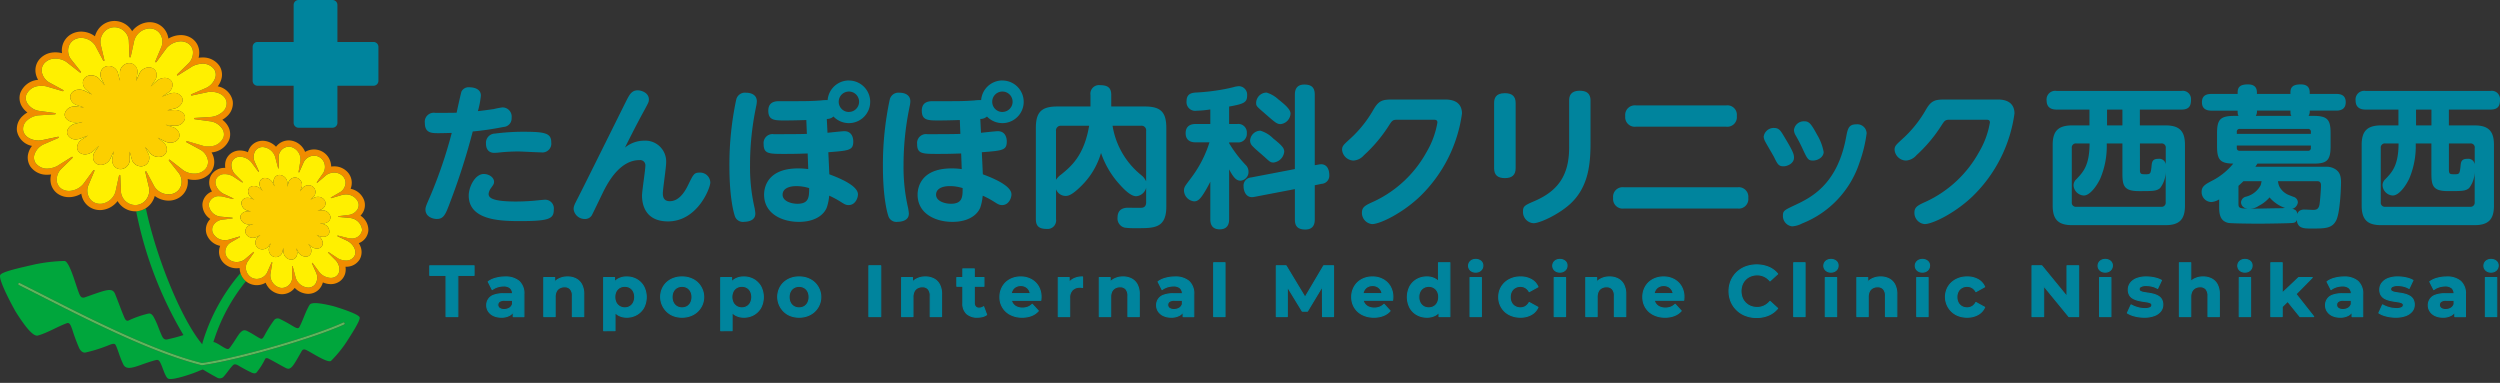 <svg xmlns="http://www.w3.org/2000/svg" xmlns:xlink="http://www.w3.org/1999/xlink" width="444" height="68" viewBox="0 0 444 68">
  <rect x="0" y="0" width="444" height="68" fill="#333333" stroke="none"/>
  <defs>
    <clipPath id="clip-path">
      <rect id="長方形_2708" data-name="長方形 2708" width="444" height="68" fill="none"/>
    </clipPath>
  </defs>
  <g id="グループ_4696" data-name="グループ 4696" transform="translate(0 0)">
    <g id="グループ_4695" data-name="グループ 4695" transform="translate(0 0)" clip-path="url(#clip-path)">
      <path id="パス_17518" data-name="パス 17518" d="M42.713,48.82A33.7,33.7,0,0,0,36.025,61c-.047.16-.078.308-.115.46C32.207,57.027,27.768,46.128,25.9,37.3a3.53,3.53,0,0,1-1.406.514l-.1.012c-.073.007-.142.013-.208.016a68.867,68.867,0,0,0,8.4,21.984,29.712,29.712,0,0,1-2.938.779c-.52.071-.729-.268-.953-.772-.646-1.459-.671-1.853-1.366-3.152-.16-.3-.466-.773-.958-.672a17.615,17.615,0,0,0-3.558,1.238c-.335.135-.566-.159-.688-.444-.694-1.624-.96-2.492-1.682-4.267-.495-1.225-1.549-.763-5.313.57-.593.208-.832-.062-1.064-.63-.606-1.483-1.7-5.754-2.623-5.814a29.725,29.725,0,0,0-5.343.627C3.678,47.858.335,48.551.038,49.169c-.4.835,2.512,6.143,2.817,6.617,1.641,2.586,3.054,4.345,3.867,4.121,1.691-.466,3.534-1.609,5.153-2.193.56-.2.769.634.959,1.117a32.637,32.637,0,0,0,1.238,3.33c.255.479.624.853,1.123.759a26.473,26.473,0,0,0,4.243-1.348c.358-.129.868-.345,1.068-.024.35.561.721,2.1,1.387,3.475.459.944,1.481.686,3.048.127C28.146,64,28,64.234,28.128,64.3c.573.272,1.067,2.928,1.744,3.262.783.4,4.839-1.067,5.415-1.347.225-.105.5-.186.732-.288.257.158.515.314.773.466.573.335,1.151.656,1.736.973a.95.95,0,0,0,1.1-.064c.545-.551,1.2-1.588,1.747-2.121.279-.269.569-.157.95.046A26.59,26.59,0,0,0,44.68,66.49c.242.105.656.247.9-.038a11.754,11.754,0,0,0,1.5-2.372c.131-.236.41-.175.622-.065,1.2.617,1.78.992,3.068,1.662.883.458,1.284-.305,2.789-2.97.238-.42.507-.389.915-.187,1.071.533,3.775,2.345,4.326,1.877a21.566,21.566,0,0,0,2.677-3.252c1.065-1.654,2.539-3.947,2.4-4.457-.189-.663-4.358-1.911-4.759-2.022-2.159-.517-3.8-.755-4.141-.193-.71,1.165-1.184,2.778-1.814,3.945-.218.4-.745.036-1.088-.146a26.6,26.6,0,0,0-2.332-1.287.832.832,0,0,0-1.011.118,22.41,22.41,0,0,0-1.788,2.846c-.145.247-.337.616-.61.523-.478-.164-1.448-.9-2.509-1.4-.731-.348-1.2.273-1.858,1.31-1.341,2.118-1.375,1.9-1.484,1.917-.463.086-1.982-1.23-2.589-1.227a32.142,32.142,0,0,1,5.783-10.807,3.052,3.052,0,0,1-.962-1.443m18.2,8.794a.2.2,0,1,1,.163.356c-4.986,2.283-18.09,6.192-25.174,7.214a.125.125,0,0,1-.028,0h0a.258.258,0,0,1-.047,0c-8.639-2.128-20.21-8.015-28.658-12.314-1.384-.7-2.677-1.362-3.851-1.949a.2.2,0,0,1,.175-.35c1.174.587,2.468,1.245,3.853,1.95C15.761,56.8,27.288,62.667,35.88,64.791c7.064-1.026,20.072-4.907,25.028-7.177" transform="translate(0 -0.316)" fill="#00a63c"/>
      <path id="パス_17519" data-name="パス 17519" d="M66.718,7.454H60.309V.872A.872.872,0,0,0,59.437,0h-6.03a.871.871,0,0,0-.872.872V7.454H46.126a.871.871,0,0,0-.872.872v6.03a.871.871,0,0,0,.872.872h6.409v6.583a.872.872,0,0,0,.872.873h6.03a.873.873,0,0,0,.873-.873V15.228h6.409a.871.871,0,0,0,.872-.872V8.326a.871.871,0,0,0-.872-.872" transform="translate(-0.384 0)" fill="#00849d"/>
      <path id="パス_17520" data-name="パス 17520" d="M24.52,37.525a3.516,3.516,0,0,0,1.4-.514,3.608,3.608,0,0,0,1.013-.959,3.739,3.739,0,0,0,.574-1.218,4.11,4.11,0,0,0,2.449.831,3.576,3.576,0,0,0,.386-.02,3.534,3.534,0,0,0,1.277-.383,3.266,3.266,0,0,0,1.663-2.093,3.491,3.491,0,0,0,.075-1.339,4.585,4.585,0,0,0,1.163.153,4.2,4.2,0,0,0,.448-.024,3.593,3.593,0,0,0,2.361-1.167,3.009,3.009,0,0,0,.719-2.421A3.434,3.434,0,0,0,37.6,27.1a3.694,3.694,0,0,0,3.171-2.358,2.9,2.9,0,0,0-.281-2.358A3.637,3.637,0,0,0,39.51,21.3a4.3,4.3,0,0,0,.837-.615,3.1,3.1,0,0,0,1.019-2.664,3.34,3.34,0,0,0-2.671-2.657,3.64,3.64,0,0,0,.655-1.311,2.9,2.9,0,0,0-.367-2.345,3.522,3.522,0,0,0-3-1.466,4.5,4.5,0,0,0-.486.026c-.066.007-.133.015-.2.025a3.434,3.434,0,0,0,.088-1.345,3.008,3.008,0,0,0-1.345-2.137,3.449,3.449,0,0,0-1.9-.546,4.068,4.068,0,0,0-.421.022,4.454,4.454,0,0,0-1.783.6A3.486,3.486,0,0,0,29.5,5.615a3.26,3.26,0,0,0-2.165-1.566,3.475,3.475,0,0,0-.726-.076,3.367,3.367,0,0,0-.373.02,4.028,4.028,0,0,0-2.744,1.581,3.655,3.655,0,0,0-3.121-1.82,3.478,3.478,0,0,0-.392.022l-.1.012A3.545,3.545,0,0,0,17.464,5.26a3.74,3.74,0,0,0-.574,1.218,4.11,4.11,0,0,0-2.448-.831,3.6,3.6,0,0,0-1.664.4,3.266,3.266,0,0,0-1.663,2.093,3.491,3.491,0,0,0-.075,1.339,4.585,4.585,0,0,0-1.163-.153,4.213,4.213,0,0,0-.448.024,3.591,3.591,0,0,0-2.36,1.167,3.006,3.006,0,0,0-.721,2.421,3.454,3.454,0,0,0,.45,1.271,3.692,3.692,0,0,0-3.171,2.358,2.9,2.9,0,0,0,.281,2.359,3.633,3.633,0,0,0,.985,1.083,4.259,4.259,0,0,0-.836.615,3.1,3.1,0,0,0-1.02,2.664,3.339,3.339,0,0,0,2.671,2.657,3.66,3.66,0,0,0-.655,1.31A2.9,2.9,0,0,0,5.419,29.6a3.524,3.524,0,0,0,3,1.465,4.479,4.479,0,0,0,.485-.026c.066-.007.133-.015.2-.025a3.438,3.438,0,0,0-.087,1.345A3,3,0,0,0,10.364,34.5a3.449,3.449,0,0,0,1.9.546,4.068,4.068,0,0,0,.421-.022,4.454,4.454,0,0,0,1.783-.6A3.492,3.492,0,0,0,14.9,35.7a3.26,3.26,0,0,0,2.166,1.566,3.475,3.475,0,0,0,.726.076,3.349,3.349,0,0,0,.372-.02,4.028,4.028,0,0,0,2.744-1.581,3.655,3.655,0,0,0,3.122,1.82c.059,0,.12,0,.183,0s.134-.009.208-.017Zm-.23-1.09a2.584,2.584,0,0,1-2.784-2.3l-.12-2.938a.111.111,0,0,0-.219-.019l-.637,2.923a3,3,0,0,1-2.478,2.111,2.381,2.381,0,0,1-.752-.039,2.159,2.159,0,0,1-1.438-1.038,2.6,2.6,0,0,1-.187-2.09L16.8,30.382a.111.111,0,0,0-.191-.109l-1.8,2.454a3.488,3.488,0,0,1-2.234,1.194,2.424,2.424,0,0,1-1.6-.349,1.916,1.916,0,0,1-.855-1.359,2.732,2.732,0,0,1,.725-2.131l2.069-2.012a.111.111,0,0,0-.136-.175L10.207,29.5a3.96,3.96,0,0,1-1.415.435A2.541,2.541,0,0,1,6.347,29a1.779,1.779,0,0,1-.22-1.46,3.053,3.053,0,0,1,1.606-1.85l2.679-1.158a.111.111,0,0,0-.067-.21l-2.9.618c-.06.009-.105.015-.15.019-1.608.169-2.994-.629-3.157-1.814a1.979,1.979,0,0,1,.684-1.708,3.622,3.622,0,0,1,2-.91L9.8,20.331a.111.111,0,0,0,.008-.221L6.93,19.721a3.072,3.072,0,0,1-2.063-1.352A1.782,1.782,0,0,1,4.686,16.9a2.625,2.625,0,0,1,2.337-1.6,3.919,3.919,0,0,1,1.225.066l2.925.861a.111.111,0,0,0,.084-.2L8.737,14.656a2.742,2.742,0,0,1-1.288-1.867,1.91,1.91,0,0,1,.456-1.539,2.486,2.486,0,0,1,1.639-.794,3.532,3.532,0,0,1,2.261.562l2.411,1.888a.111.111,0,0,0,.156-.157L12.585,10.5a2.613,2.613,0,0,1-.395-2.08,2.168,2.168,0,0,1,1.1-1.389,2.425,2.425,0,0,1,.877-.262,3.048,3.048,0,0,1,2.781,1.368L18.364,10.8a.111.111,0,0,0,.206-.077L17.9,7.884a2.721,2.721,0,0,1,.47-1.978,2.451,2.451,0,0,1,1.668-1.018l.078-.01a2.586,2.586,0,0,1,2.785,2.3l.119,2.937a.111.111,0,0,0,.219.019l.637-2.922A3,3,0,0,1,26.35,5.1a2.381,2.381,0,0,1,.752.039A2.159,2.159,0,0,1,28.54,6.173a2.6,2.6,0,0,1,.187,2.09L27.606,10.93a.111.111,0,0,0,.192.109l1.8-2.453a3.488,3.488,0,0,1,2.235-1.194,2.422,2.422,0,0,1,1.6.349A1.916,1.916,0,0,1,34.285,9.1a2.731,2.731,0,0,1-.724,2.131l-2.07,2.012a.111.111,0,0,0,.136.175L34.2,11.808a3.967,3.967,0,0,1,1.415-.435,2.541,2.541,0,0,1,2.445.945,1.778,1.778,0,0,1,.22,1.46,3.056,3.056,0,0,1-1.606,1.85L33.99,16.786a.111.111,0,0,0,.067.21l2.9-.618c.06-.009.105-.015.15-.019,1.607-.169,2.994.629,3.158,1.814a1.984,1.984,0,0,1-.684,1.708,3.628,3.628,0,0,1-2,.91l-2.978.189a.111.111,0,0,0-.008.221l2.875.389a3.065,3.065,0,0,1,2.062,1.352,1.775,1.775,0,0,1,.182,1.464,2.625,2.625,0,0,1-2.338,1.6,3.914,3.914,0,0,1-1.224-.066l-2.924-.861a.111.111,0,0,0-.084.2l2.518,1.369a2.742,2.742,0,0,1,1.288,1.867,1.907,1.907,0,0,1-.456,1.539,2.491,2.491,0,0,1-1.639.794A3.532,3.532,0,0,1,32.6,30.3l-2.412-1.888a.111.111,0,0,0-.155.157l1.787,2.248a2.609,2.609,0,0,1,.395,2.08,2.168,2.168,0,0,1-1.1,1.389,2.425,2.425,0,0,1-.877.262,3.051,3.051,0,0,1-2.781-1.368l-1.411-2.661a.111.111,0,0,0-.206.077l.673,2.839a2.721,2.721,0,0,1-.47,1.978,2.451,2.451,0,0,1-1.668,1.018Z" transform="translate(-0.026 -0.032)" fill="#f08c00"/>
      <path id="パス_17521" data-name="パス 17521" d="M26.046,35.417a2.721,2.721,0,0,0,.47-1.978L25.842,30.6a.111.111,0,0,1,.206-.077l1.411,2.661a3.051,3.051,0,0,0,2.781,1.368,2.425,2.425,0,0,0,.877-.262,2.168,2.168,0,0,0,1.1-1.389,2.613,2.613,0,0,0-.395-2.08L30.04,28.573a.111.111,0,0,1,.155-.157L32.608,30.3a3.531,3.531,0,0,0,2.261.562,2.491,2.491,0,0,0,1.639-.794,1.91,1.91,0,0,0,.456-1.539,2.742,2.742,0,0,0-1.288-1.867L33.157,25.3a.111.111,0,0,1,.084-.2l2.924.861a3.914,3.914,0,0,0,1.224.066,2.625,2.625,0,0,0,2.338-1.6,1.775,1.775,0,0,0-.182-1.464A3.067,3.067,0,0,0,37.482,21.6l-2.875-.389a.111.111,0,0,1,.008-.221l2.978-.189a3.628,3.628,0,0,0,2-.91,1.981,1.981,0,0,0,.683-1.708c-.163-1.186-1.55-1.983-3.157-1.814-.045,0-.089.01-.15.019l-2.9.618A.111.111,0,0,1,34,16.8l2.679-1.158a3.056,3.056,0,0,0,1.606-1.85,1.782,1.782,0,0,0-.22-1.46,2.541,2.541,0,0,0-2.445-.945,3.96,3.96,0,0,0-1.415.435l-2.569,1.609a.111.111,0,0,1-.136-.175l2.069-2.012a2.728,2.728,0,0,0,.725-2.131,1.916,1.916,0,0,0-.855-1.359,2.422,2.422,0,0,0-1.6-.349A3.488,3.488,0,0,0,29.608,8.6l-1.8,2.453a.111.111,0,0,1-.192-.109l1.121-2.666a2.6,2.6,0,0,0-.187-2.09,2.159,2.159,0,0,0-1.438-1.038,2.381,2.381,0,0,0-.752-.039,3,3,0,0,0-2.478,2.111l-.637,2.922a.111.111,0,0,1-.219-.019l-.119-2.937a2.586,2.586,0,0,0-2.785-2.3l-.079.01a2.451,2.451,0,0,0-1.667,1.018,2.721,2.721,0,0,0-.47,1.978l.673,2.839a.111.111,0,0,1-.206.077L16.962,8.148A3.048,3.048,0,0,0,14.181,6.78a2.425,2.425,0,0,0-.877.262,2.168,2.168,0,0,0-1.1,1.389,2.613,2.613,0,0,0,.395,2.08l1.787,2.248a.111.111,0,0,1-.156.157l-2.411-1.888a3.532,3.532,0,0,0-2.261-.562,2.486,2.486,0,0,0-1.639.794A1.91,1.91,0,0,0,7.459,12.8a2.742,2.742,0,0,0,1.288,1.867l2.519,1.369a.111.111,0,0,1-.084.2l-2.925-.861a3.919,3.919,0,0,0-1.225-.066,2.625,2.625,0,0,0-2.337,1.6,1.782,1.782,0,0,0,.181,1.464A3.072,3.072,0,0,0,6.94,19.731l2.875.389a.111.111,0,0,1-.008.221l-2.979.189a3.628,3.628,0,0,0-2,.91,1.981,1.981,0,0,0-.683,1.708C4.309,24.335,5.7,25.132,7.3,24.963c.045,0,.089-.01.15-.019l2.9-.618a.111.111,0,0,1,.067.21L7.743,25.695a3.053,3.053,0,0,0-1.606,1.85A1.779,1.779,0,0,0,6.357,29,2.541,2.541,0,0,0,8.8,29.95a3.96,3.96,0,0,0,1.415-.435l2.568-1.609a.112.112,0,0,1,.137.175l-2.069,2.012a2.732,2.732,0,0,0-.725,2.131,1.916,1.916,0,0,0,.855,1.359,2.422,2.422,0,0,0,1.6.349,3.488,3.488,0,0,0,2.235-1.194l1.8-2.454a.111.111,0,0,1,.192.109l-1.121,2.667a2.6,2.6,0,0,0,.187,2.09,2.159,2.159,0,0,0,1.438,1.038,2.381,2.381,0,0,0,.752.039,3,3,0,0,0,2.478-2.111l.637-2.923a.111.111,0,0,1,.219.019l.12,2.938a2.584,2.584,0,0,0,2.784,2.3l.078-.01a2.451,2.451,0,0,0,1.668-1.018M23.48,28.442l-.4-1.482.012,1.514a1.73,1.73,0,0,1-1.484,1.6,1.633,1.633,0,0,1-.209.007,1.441,1.441,0,0,1-1.04-.492,1.632,1.632,0,0,1-.387-1.222l.27-1.463L19.595,28.3A1.993,1.993,0,0,1,18.1,29.318a1.507,1.507,0,0,1-.729-.1,1.269,1.269,0,0,1-.73-.772,1.635,1.635,0,0,1,.161-1.33l.823-1.193L16.5,26.963a2.279,2.279,0,0,1-1.159.481,1.54,1.54,0,0,1-1.257-.383,1.159,1.159,0,0,1-.341-.908,1.773,1.773,0,0,1,.724-1.256l1.192-.791-1.377.554a2.532,2.532,0,0,1-.506.109,1.6,1.6,0,0,1-1.75-.848A1.139,1.139,0,0,1,12.082,23a1.992,1.992,0,0,1,1.213-.97l1.411-.337-1.433.056a2,2,0,0,1-1.447-.607,1.146,1.146,0,0,1-.3-.868,1.666,1.666,0,0,1,1.611-1.309,2.479,2.479,0,0,1,.345-.011l1.491.163-1.344-.434a1.776,1.776,0,0,1-1.052-1.02,1.16,1.16,0,0,1,.083-.967,1.567,1.567,0,0,1,1.24-.726,2.265,2.265,0,0,1,1.1.161l1.384.7-1.1-.913a1.639,1.639,0,0,1-.528-1.249,1.274,1.274,0,0,1,.494-.942,1.536,1.536,0,0,1,.784-.307A2,2,0,0,1,17.617,14L18.628,15.2l-.645-1.317a1.635,1.635,0,0,1,.035-1.3,1.442,1.442,0,0,1,.869-.755,1.541,1.541,0,0,1,.3-.062,1.733,1.733,0,0,1,1.756,1.127l.4,1.481-.012-1.514a1.731,1.731,0,0,1,1.484-1.594,1.643,1.643,0,0,1,.21-.007,1.437,1.437,0,0,1,1.038.492,1.626,1.626,0,0,1,.388,1.221l-.27,1.464.643-1.406a1.993,1.993,0,0,1,1.492-1.013,1.507,1.507,0,0,1,.729.1,1.269,1.269,0,0,1,.73.773,1.629,1.629,0,0,1-.161,1.329l-.823,1.192,1.129-1.038a2.28,2.28,0,0,1,1.158-.481,1.542,1.542,0,0,1,1.258.383,1.162,1.162,0,0,1,.341.908,1.77,1.77,0,0,1-.724,1.255l-1.192.792,1.377-.554a2.5,2.5,0,0,1,.506-.109,1.6,1.6,0,0,1,1.75.848,1.139,1.139,0,0,1-.058.916,1.989,1.989,0,0,1-1.213.97l-1.411.337,1.433-.056a2,2,0,0,1,1.447.607,1.144,1.144,0,0,1,.3.868,1.664,1.664,0,0,1-1.61,1.308,2.5,2.5,0,0,1-.346.012l-1.493-.164,1.345.435a1.779,1.779,0,0,1,1.052,1.02,1.16,1.16,0,0,1-.083.967,1.569,1.569,0,0,1-1.24.726h0a2.263,2.263,0,0,1-1.095-.161l-1.384-.7,1.1.913a1.638,1.638,0,0,1,.528,1.249,1.274,1.274,0,0,1-.494.942,1.536,1.536,0,0,1-.784.307,2,2,0,0,1-1.587-.574l-1.01-1.195.644,1.317a1.641,1.641,0,0,1-.035,1.3,1.443,1.443,0,0,1-.869.754,1.541,1.541,0,0,1-.3.062,1.732,1.732,0,0,1-1.756-1.127" transform="translate(-0.035 -0.041)" fill="#fff000"/>
      <path id="パス_17522" data-name="パス 17522" d="M25.3,29.623a1.541,1.541,0,0,0,.3-.062,1.438,1.438,0,0,0,.869-.754,1.637,1.637,0,0,0,.035-1.3l-.644-1.317,1.01,1.195a2,2,0,0,0,1.587.574,1.533,1.533,0,0,0,.784-.307,1.28,1.28,0,0,0,.495-.942,1.642,1.642,0,0,0-.529-1.249l-1.1-.913,1.383.7a2.265,2.265,0,0,0,1.1.161,1.571,1.571,0,0,0,1.241-.726,1.167,1.167,0,0,0,.083-.967,1.781,1.781,0,0,0-1.053-1.02l-1.345-.435,1.493.164a2.482,2.482,0,0,0,.345-.012,1.662,1.662,0,0,0,1.61-1.309,1.136,1.136,0,0,0-.3-.867,2,2,0,0,0-1.447-.607l-1.433.056,1.411-.337a1.991,1.991,0,0,0,1.214-.97,1.135,1.135,0,0,0,.058-.916,1.6,1.6,0,0,0-1.75-.848,2.508,2.508,0,0,0-.5.109l-1.378.554,1.193-.792a1.765,1.765,0,0,0,.723-1.255,1.159,1.159,0,0,0-.341-.908,1.54,1.54,0,0,0-1.257-.383,2.279,2.279,0,0,0-1.159.481l-1.129,1.038.823-1.192a1.636,1.636,0,0,0,.162-1.33,1.275,1.275,0,0,0-.73-.772,1.5,1.5,0,0,0-.729-.1,1.994,1.994,0,0,0-1.493,1.013l-.642,1.406.269-1.464a1.629,1.629,0,0,0-.387-1.222,1.442,1.442,0,0,0-1.039-.491,1.627,1.627,0,0,0-.209.007A1.732,1.732,0,0,0,21.4,12.912l.012,1.514-.4-1.481a1.731,1.731,0,0,0-1.756-1.127,1.5,1.5,0,0,0-.3.062,1.442,1.442,0,0,0-.869.755,1.643,1.643,0,0,0-.035,1.3l.645,1.317L17.68,14.057a1.994,1.994,0,0,0-1.587-.574,1.533,1.533,0,0,0-.783.307,1.275,1.275,0,0,0-.495.941,1.644,1.644,0,0,0,.529,1.25l1.1.913-1.384-.7a2.268,2.268,0,0,0-1.1-.161,1.569,1.569,0,0,0-1.241.726,1.163,1.163,0,0,0-.083.967,1.779,1.779,0,0,0,1.052,1.02l1.345.434-1.492-.164a2.646,2.646,0,0,0-.345.012,1.664,1.664,0,0,0-1.61,1.309,1.138,1.138,0,0,0,.3.868,2,2,0,0,0,1.447.607l1.433-.056-1.412.337a1.992,1.992,0,0,0-1.213.97,1.135,1.135,0,0,0-.058.916,1.6,1.6,0,0,0,1.749.848,2.5,2.5,0,0,0,.506-.109l1.378-.554-1.193.791a1.773,1.773,0,0,0-.724,1.256,1.166,1.166,0,0,0,.341.908A1.542,1.542,0,0,0,15.4,27.5a2.286,2.286,0,0,0,1.159-.481l1.129-1.039-.823,1.193a1.636,1.636,0,0,0-.162,1.33,1.272,1.272,0,0,0,.73.772,1.509,1.509,0,0,0,.729.1,1.991,1.991,0,0,0,1.492-1.013l.643-1.406-.271,1.463a1.632,1.632,0,0,0,.387,1.222,1.441,1.441,0,0,0,1.04.492,1.627,1.627,0,0,0,.209-.007,1.732,1.732,0,0,0,1.485-1.6l-.012-1.514.4,1.482A1.733,1.733,0,0,0,25.3,29.623" transform="translate(-0.098 -0.096)" fill="#fccf00"/>
      <path id="パス_17523" data-name="パス 17523" d="M64.329,38.515a2.85,2.85,0,0,0,.441-.588,2.616,2.616,0,0,0,.192-2.186,3.235,3.235,0,0,0-2.382-2,2.961,2.961,0,0,0,.177-.7,2.811,2.811,0,0,0-.669-2.205,3.2,3.2,0,0,0-2.441-1.078,3.511,3.511,0,0,0-.522.039,3.191,3.191,0,0,0-.1-.722,3.028,3.028,0,0,0-2.945-2.318,3.145,3.145,0,0,0-1.584.433,3.253,3.253,0,0,0-2.426-2,2.915,2.915,0,0,0-.481-.041,2.834,2.834,0,0,0-2.259,1.128,3.364,3.364,0,0,0-2.38-1.064,2.814,2.814,0,0,0-.564.058,2.613,2.613,0,0,0-1.772,1.3,2.835,2.835,0,0,0-.274.677,3.477,3.477,0,0,0-1.4-.307,2.727,2.727,0,0,0-1.583.484,2.532,2.532,0,0,0-1.053,1.787,2.986,2.986,0,0,0,.014.819h-.064a2.759,2.759,0,0,0-2.473,1.333,2.675,2.675,0,0,0-.052,2.425,3.471,3.471,0,0,0,.23.431,2.623,2.623,0,0,0-1.7,2.241,3.045,3.045,0,0,0,1.4,2.642,2.92,2.92,0,0,0-.441.589,2.612,2.612,0,0,0-.191,2.186,3.231,3.231,0,0,0,2.382,2,2.924,2.924,0,0,0-.178.7,2.813,2.813,0,0,0,.669,2.2,3.2,3.2,0,0,0,2.441,1.078,3.409,3.409,0,0,0,.524-.04,3.2,3.2,0,0,0,.15.9,3.054,3.054,0,0,0,.962,1.442,2.938,2.938,0,0,0,.441.311,3.039,3.039,0,0,0,1.486.389,3.129,3.129,0,0,0,1.582-.434,3.254,3.254,0,0,0,2.428,2,2.916,2.916,0,0,0,.481.041,2.837,2.837,0,0,0,2.258-1.128A3.369,3.369,0,0,0,55.039,52.4a2.819,2.819,0,0,0,.563-.057,2.616,2.616,0,0,0,1.772-1.3,2.86,2.86,0,0,0,.274-.677,3.5,3.5,0,0,0,1.4.307,2.729,2.729,0,0,0,1.582-.484,2.53,2.53,0,0,0,1.053-1.788,2.979,2.979,0,0,0-.014-.818h.064a2.76,2.76,0,0,0,2.474-1.332,2.682,2.682,0,0,0,.052-2.425,3.614,3.614,0,0,0-.231-.431,2.623,2.623,0,0,0,1.7-2.241,3.047,3.047,0,0,0-1.4-2.643m.292,2.566a1.777,1.777,0,0,1-1.953,1.468,2.967,2.967,0,0,1-.492-.042l-1.862-.459a.066.066,0,0,0-.044.125l1.763.83c1.152.648,1.69,1.86,1.212,2.708a1.648,1.648,0,0,1-1.506.766,2.914,2.914,0,0,1-1.422-.393L58.678,45a.067.067,0,0,0-.084.1l1.345,1.342a2.408,2.408,0,0,1,.647,1.828A1.435,1.435,0,0,1,60,49.286a1.632,1.632,0,0,1-.944.282,2.787,2.787,0,0,1-2.017-1.006l-1.209-1.64a.067.067,0,0,0-.115.066l.778,1.727a2.164,2.164,0,0,1-.082,1.788,1.516,1.516,0,0,1-1.028.754,1.691,1.691,0,0,1-.34.035,2.518,2.518,0,0,1-2.212-1.738L52.3,47.541a.067.067,0,0,0-.131.018l.042,1.929A1.888,1.888,0,0,1,50.4,51.355a1.789,1.789,0,0,1-.3-.025,2.288,2.288,0,0,1-1.766-2.43l.333-2.036a.067.067,0,0,0-.127-.038l-.8,1.813a2.117,2.117,0,0,1-1.831,1.111,1.913,1.913,0,0,1-.941-.247,2.045,2.045,0,0,1-.708-2.8l1.148-1.647a.066.066,0,0,0-.1-.088L43.758,46.3a2.445,2.445,0,0,1-1.411.453,2.1,2.1,0,0,1-1.6-.692,1.718,1.718,0,0,1-.409-1.344,2.05,2.05,0,0,1,.878-1.4l1.69-.974a.067.067,0,0,0-.053-.122l-1.976.585a2.752,2.752,0,0,1-.578.061,2.306,2.306,0,0,1-2.22-1.358,1.516,1.516,0,0,1,.113-1.27,2.146,2.146,0,0,1,1.467-.992l1.9-.232a.067.067,0,0,0,0-.133L39.546,38.7a2.365,2.365,0,0,1-2.171-2.161,1.778,1.778,0,0,1,1.954-1.468,2.967,2.967,0,0,1,.492.042l1.861.459a.066.066,0,0,0,.044-.125l-1.763-.83c-1.152-.648-1.689-1.86-1.212-2.708a1.649,1.649,0,0,1,1.506-.766,2.921,2.921,0,0,1,1.423.393l1.637,1.087a.066.066,0,0,0,.083-.1l-1.344-1.341a2.413,2.413,0,0,1-.647-1.829A1.436,1.436,0,0,1,42,28.33a1.628,1.628,0,0,1,.944-.282,2.789,2.789,0,0,1,2.017,1.006l1.209,1.64a.066.066,0,0,0,.114-.066L45.506,28.9a2.162,2.162,0,0,1,.081-1.787,1.519,1.519,0,0,1,1.029-.755,1.684,1.684,0,0,1,.34-.035,2.518,2.518,0,0,1,2.211,1.738l.528,2.013a.067.067,0,0,0,.131-.019l-.042-1.929a1.888,1.888,0,0,1,1.81-1.868,1.785,1.785,0,0,1,.3.025,2.287,2.287,0,0,1,1.766,2.43l-.333,2.036a.067.067,0,0,0,.127.038l.8-1.813a2.114,2.114,0,0,1,1.831-1.111,1.918,1.918,0,0,1,1.868,1.477,2.133,2.133,0,0,1-.219,1.569l-1.149,1.646a.067.067,0,0,0,.1.089l1.553-1.326a2.447,2.447,0,0,1,1.411-.453,2.1,2.1,0,0,1,1.6.692,1.715,1.715,0,0,1,.409,1.344,2.05,2.05,0,0,1-.878,1.4l-1.69.974a.067.067,0,0,0,.053.122l1.977-.585a2.751,2.751,0,0,1,.578-.061,2.307,2.307,0,0,1,2.22,1.358,1.52,1.52,0,0,1-.113,1.27,2.148,2.148,0,0,1-1.467.992l-1.9.232a.067.067,0,0,0,0,.133l2.011.182a2.363,2.363,0,0,1,2.17,2.161" transform="translate(-0.307 -0.213)" fill="#f08c00"/>
      <path id="パス_17524" data-name="パス 17524" d="M62.459,38.93l-2.011-.182a.067.067,0,0,1,0-.133l1.9-.232a2.148,2.148,0,0,0,1.467-.992,1.52,1.52,0,0,0,.113-1.27,2.307,2.307,0,0,0-2.22-1.358,2.751,2.751,0,0,0-.578.061l-1.977.585a.067.067,0,0,1-.053-.122l1.691-.974a2.052,2.052,0,0,0,.877-1.4,1.713,1.713,0,0,0-.409-1.344,2.093,2.093,0,0,0-1.6-.692,2.448,2.448,0,0,0-1.412.453l-1.553,1.326a.066.066,0,0,1-.1-.089l1.148-1.646a2.133,2.133,0,0,0,.219-1.569A1.918,1.918,0,0,0,56.1,27.874a2.113,2.113,0,0,0-1.831,1.11l-.8,1.814a.066.066,0,0,1-.126-.038l.332-2.036a2.288,2.288,0,0,0-1.765-2.43,1.8,1.8,0,0,0-.3-.026,1.888,1.888,0,0,0-1.809,1.869l.042,1.929a.067.067,0,0,1-.132.019l-.528-2.013a2.518,2.518,0,0,0-2.211-1.738,1.758,1.758,0,0,0-.34.034,1.52,1.52,0,0,0-1.029.756,2.162,2.162,0,0,0-.081,1.787l.777,1.727a.066.066,0,0,1-.114.066l-1.209-1.64a2.789,2.789,0,0,0-2.017-1.006,1.623,1.623,0,0,0-.944.282,1.432,1.432,0,0,0-.591,1.015,2.414,2.414,0,0,0,.648,1.829l1.344,1.341a.067.067,0,0,1-.084.1L41.688,31.54a2.914,2.914,0,0,0-1.422-.393,1.651,1.651,0,0,0-1.507.766c-.477.848.06,2.058,1.212,2.707l1.764.831a.067.067,0,0,1-.045.125l-1.861-.459a2.97,2.97,0,0,0-.492-.043,1.776,1.776,0,0,0-1.953,1.469,2.363,2.363,0,0,0,2.17,2.161l2.012.182a.066.066,0,0,1,0,.132l-1.9.232a2.147,2.147,0,0,0-1.467.993,1.52,1.52,0,0,0-.113,1.27,2.308,2.308,0,0,0,2.22,1.358,2.819,2.819,0,0,0,.578-.061l1.976-.585a.067.067,0,0,1,.053.122l-1.69.974a2.046,2.046,0,0,0-.878,1.4,1.715,1.715,0,0,0,.409,1.344,2.091,2.091,0,0,0,1.6.692,2.455,2.455,0,0,0,1.412-.453l1.553-1.326a.067.067,0,0,1,.1.088l-1.149,1.647a2.045,2.045,0,0,0,.708,2.8,1.916,1.916,0,0,0,.941.247,2.116,2.116,0,0,0,1.831-1.111l.8-1.814a.066.066,0,0,1,.126.038l-.332,2.036a2.288,2.288,0,0,0,1.765,2.431,1.8,1.8,0,0,0,.3.025A1.887,1.887,0,0,0,52.218,49.5l-.042-1.929a.067.067,0,0,1,.132-.018l.527,2.011A2.521,2.521,0,0,0,55.048,51.3a1.691,1.691,0,0,0,.34-.035,1.517,1.517,0,0,0,1.028-.755,2.158,2.158,0,0,0,.082-1.787L55.721,47a.067.067,0,0,1,.114-.067l1.209,1.641a2.786,2.786,0,0,0,2.017,1.005A1.632,1.632,0,0,0,60,49.3a1.44,1.44,0,0,0,.591-1.016,2.412,2.412,0,0,0-.648-1.828L58.6,45.109a.067.067,0,0,1,.084-.1l1.638,1.088a2.915,2.915,0,0,0,1.423.393,1.65,1.65,0,0,0,1.506-.766c.477-.848-.06-2.059-1.212-2.708l-1.764-.831a.066.066,0,0,1,.045-.124l1.861.459a2.97,2.97,0,0,0,.493.042,1.776,1.776,0,0,0,1.952-1.468,2.363,2.363,0,0,0-2.17-2.161m-4.732,1.082A1.4,1.4,0,0,1,58.8,41.575a1.089,1.089,0,0,1-1.111.7,1.805,1.805,0,0,1-.609-.108l-.545-.24.474.332a1.588,1.588,0,0,1,.625,1.082.934.934,0,0,1-.231.71,1.044,1.044,0,0,1-.788.318,1.773,1.773,0,0,1-1.092-.414l-.474-.45.332.478a1.421,1.421,0,0,1,.176,1.158.947.947,0,0,1-.529.584,1.047,1.047,0,0,1-.413.082,1.651,1.651,0,0,1-1.343-.845l-.321-.663.144.622a1.314,1.314,0,0,1-.269,1.055,1.027,1.027,0,0,1-.778.364H52.03a1.473,1.473,0,0,1-1.362-1.31l-.042-.792-.137.7a1.251,1.251,0,0,1-1.184.943,1.164,1.164,0,0,1-.392-.068,1.361,1.361,0,0,1-.794-1.67l.3-.731-.459.614a1.418,1.418,0,0,1-1.055.48,1.268,1.268,0,0,1-.8-.279,1.156,1.156,0,0,1-.425-.819,1.3,1.3,0,0,1,.344-.966l.542-.494-.681.365a1.6,1.6,0,0,1-.649.137,1.374,1.374,0,0,1-1.2-.63,1.029,1.029,0,0,1-.091-.854,1.3,1.3,0,0,1,.745-.769L45.307,40l-.727.068h-.032a1.489,1.489,0,0,1-1.538-1.11.946.946,0,0,1,.226-.755,1.41,1.41,0,0,1,1.064-.449l.6.039-.615-.169a1.4,1.4,0,0,1-1.072-1.565,1.089,1.089,0,0,1,1.111-.7,1.83,1.83,0,0,1,.609.108l.545.241-.474-.332a1.589,1.589,0,0,1-.625-1.082.934.934,0,0,1,.231-.71,1.044,1.044,0,0,1,.787-.319,1.775,1.775,0,0,1,1.093.415l.474.449-.332-.477a1.423,1.423,0,0,1-.176-1.159.948.948,0,0,1,.529-.583,1.047,1.047,0,0,1,.413-.082,1.65,1.65,0,0,1,1.343.844l.321.664-.144-.622a1.317,1.317,0,0,1,.269-1.056,1.031,1.031,0,0,1,.778-.364,1.474,1.474,0,0,1,1.378,1.31l.042.791.137-.7a1.251,1.251,0,0,1,1.184-.943,1.154,1.154,0,0,1,.391.068,1.361,1.361,0,0,1,.8,1.67l-.3.731.459-.614a1.421,1.421,0,0,1,1.055-.48,1.268,1.268,0,0,1,.8.279,1.161,1.161,0,0,1,.425.82,1.3,1.3,0,0,1-.344.965l-.543.495.682-.365a1.6,1.6,0,0,1,.649-.138,1.377,1.377,0,0,1,1.2.63,1.031,1.031,0,0,1,.091.855,1.3,1.3,0,0,1-.745.768l-.626.205.727-.068h.033A1.485,1.485,0,0,1,59,38.677a.943.943,0,0,1-.225.755,1.413,1.413,0,0,1-1.064.45l-.6-.039Z" transform="translate(-0.317 -0.222)" fill="#fff000"/>
      <path id="パス_17525" data-name="パス 17525" d="M58.825,39.474a.944.944,0,0,0,.225-.755,1.486,1.486,0,0,0-1.537-1.109h-.032l-.727.068.625-.205a1.3,1.3,0,0,0,.745-.768,1.031,1.031,0,0,0-.09-.855,1.378,1.378,0,0,0-1.2-.63,1.6,1.6,0,0,0-.649.138l-.682.365.543-.495a1.3,1.3,0,0,0,.344-.966,1.157,1.157,0,0,0-.426-.819,1.266,1.266,0,0,0-.8-.279,1.421,1.421,0,0,0-1.054.48l-.459.614.3-.731a1.361,1.361,0,0,0-.8-1.67,1.155,1.155,0,0,0-.392-.068,1.25,1.25,0,0,0-1.183.943l-.138.7-.042-.791a1.473,1.473,0,0,0-1.377-1.31,1.034,1.034,0,0,0-.779.364,1.32,1.32,0,0,0-.269,1.055l.145.622-.321-.663a1.652,1.652,0,0,0-1.343-.844,1.047,1.047,0,0,0-.413.082.945.945,0,0,0-.529.583,1.426,1.426,0,0,0,.175,1.159l.333.477-.475-.449a1.772,1.772,0,0,0-1.092-.415,1.039,1.039,0,0,0-.787.319.939.939,0,0,0-.232.71,1.588,1.588,0,0,0,.625,1.081l.475.333-.545-.241a1.831,1.831,0,0,0-.61-.108,1.089,1.089,0,0,0-1.111.7,1.4,1.4,0,0,0,1.072,1.565l.614.168-.6-.038a1.409,1.409,0,0,0-1.064.449A.946.946,0,0,0,43.06,39,1.487,1.487,0,0,0,44.6,40.108h.033l.726-.068-.625.205a1.307,1.307,0,0,0-.746.769,1.029,1.029,0,0,0,.092.854,1.374,1.374,0,0,0,1.2.63,1.623,1.623,0,0,0,.649-.137l.681-.366-.542.495a1.306,1.306,0,0,0-.345.966,1.16,1.16,0,0,0,.426.819,1.266,1.266,0,0,0,.8.279A1.416,1.416,0,0,0,48,44.073l.459-.614-.294.731a1.36,1.36,0,0,0,.794,1.67,1.155,1.155,0,0,0,.392.068,1.25,1.25,0,0,0,1.183-.943l.138-.7.042.791a1.471,1.471,0,0,0,1.362,1.31h.016a1.032,1.032,0,0,0,.778-.364,1.318,1.318,0,0,0,.269-1.055L53,44.347l.321.663a1.65,1.65,0,0,0,1.343.844,1.046,1.046,0,0,0,.413-.081.943.943,0,0,0,.528-.584,1.423,1.423,0,0,0-.175-1.159l-.332-.477.474.45a1.773,1.773,0,0,0,1.092.414,1.045,1.045,0,0,0,.788-.318.938.938,0,0,0,.231-.71,1.592,1.592,0,0,0-.625-1.082l-.474-.332.545.24a1.8,1.8,0,0,0,.609.108,1.091,1.091,0,0,0,1.111-.7,1.4,1.4,0,0,0-1.072-1.564l-.615-.169.6.039a1.413,1.413,0,0,0,1.065-.45" transform="translate(-0.365 -0.265)" fill="#fccf00"/>
      <path id="パス_17526" data-name="パス 17526" d="M7.369,52.632c-1.385-.7-2.679-1.363-3.853-1.95a.2.2,0,0,0-.175.35c1.173.587,2.467,1.245,3.851,1.949,8.448,4.3,20.019,10.186,28.658,12.314a.191.191,0,0,0,.047,0h0l.028,0c7.083-1.021,20.187-4.931,25.174-7.213a.2.2,0,1,0-.163-.357C55.98,60,42.971,63.878,35.908,64.9,27.314,62.78,15.789,56.917,7.369,52.632" transform="translate(-0.027 -0.429)" fill="#5eb75b"/>
      <path id="パス_17527" data-name="パス 17527" d="M97.519,35.729c-.07,0-1.606.137-1.728.161-.764.069-1.95.162-3.431.162-4.292,0-4.871-.683-4.871-1.352a2.06,2.06,0,0,1,.411-1.017l.083-.116c.343-.48.472-.66.472-1.016,0-.818-.958-1.388-1.818-1.388-1.554,0-2.678,2.289-2.678,3.833,0,4.532,6.008,4.532,9.235,4.532,5.144,0,5.875-.438,5.875-2.059a1.548,1.548,0,0,0-1.55-1.738" transform="translate(-0.712 -0.264)" fill="#00849d"/>
      <path id="パス_17528" data-name="パス 17528" d="M90.056,22.681a1.523,1.523,0,0,0,1.451-1.629,1.633,1.633,0,0,0-1.631-1.845,13.6,13.6,0,0,0-1.481.282l-.063.015-.338.047c-.565.08-1.593.226-2.474.315a15.675,15.675,0,0,0,.532-2.762c0-1.085-1.051-1.469-2.034-1.469a1.413,1.413,0,0,0-1.4.726c-.091.18-.759,3.229-.879,3.79-1,.026-2.541.026-3.789.026A1.6,1.6,0,0,0,76.1,21.993c0,1.791,1.238,1.791,2.436,1.791.738,0,1.8-.031,2.342-.049a81.322,81.322,0,0,1-3.83,11.25c-.746,1.705-.841,1.946-.841,2.351,0,1.382,1.449,1.685,2.007,1.685,1.256,0,1.57-.829,2.4-3.048a118,118,0,0,0,3.989-12.49,53.375,53.375,0,0,0,5.449-.8" transform="translate(-0.645 -0.132)" fill="#00849d"/>
      <path id="パス_17529" data-name="パス 17529" d="M87.049,25.714c0,1.036.535,1.631,1.468,1.631a9.416,9.416,0,0,0,1.059-.081c.6-.059,1.824-.162,3.215-.162.287,0,1.1.039,1.96.078.88.042,1.792.083,2.124.083a1.576,1.576,0,0,0,1.764-1.792c0-1.627-1.116-1.872-4.962-1.872a39.232,39.232,0,0,0-5.011.323,1.637,1.637,0,0,0-1.617,1.791" transform="translate(-0.738 -0.2)" fill="#00849d"/>
      <path id="パス_17530" data-name="パス 17530" d="M125.1,30.792c-.937,0-1.1.333-1.889,1.936-.447.94-1.5,3.141-3.378,3.141-.837,0-1.244-.451-1.244-1.379,0-.373.145-1.511.285-2.612.151-1.191.306-2.423.306-2.869a3.7,3.7,0,0,0-3.915-3.888,5.381,5.381,0,0,0-3.4,1.228c1.98-3.976,3.044-5.909,3.242-6.267l.23-.426c.732-1.355.774-1.437.774-1.877,0-1.134-1.288-1.6-1.979-1.6-1.044,0-1.442.747-1.9,1.612l-.013.026c-.154.294-1.345,2.692-2.852,5.727-2.2,4.431-4.944,9.947-5.774,11.578l-.169.328c-.573,1.12-.675,1.322-.675,1.839a1.968,1.968,0,0,0,2.006,1.738,1.371,1.371,0,0,0,1.212-.636c.064-.1.6-1.2,1.35-2.757.379-.782.724-1.5.858-1.765l.043-.079c.684-1.29,2.769-5.215,6.211-5.215a.925.925,0,0,1,1.057,1.03c0,.356-.137,1.387-.281,2.48-.153,1.161-.31,2.362-.31,2.813,0,1.371.449,4.559,4.613,4.559,5.254,0,7.515-5.952,7.515-6.9a1.808,1.808,0,0,0-1.926-1.764" transform="translate(-0.871 -0.137)" fill="#00849d"/>
      <path id="パス_17531" data-name="パス 17531" d="M151.92,14.413a3.781,3.781,0,0,0-3.772,3.483,7.556,7.556,0,0,0-1.179.063c-1.931.135-2.45.135-7.41.135-.533,0-1.951,0-1.951,1.684,0,1.738,1.128,1.738,3,1.738.986,0,2.229-.025,3.7-.076h.052l.1,2.463c-1.511.05-3.934.05-5.889.05a1.579,1.579,0,0,0-1.793,1.738c0,1.765.932,1.765,3.7,1.765,1.654,0,2.357-.022,3.756-.066l.368-.011.1,2.767-.047,0a13.284,13.284,0,0,0-1.731-.116c-5.627,0-6.063,3.572-6.063,4.667,0,3.336,3.113,4.829,6.2,4.829,2.429,0,4.272-.948,4.929-2.533a8.729,8.729,0,0,0,.418-1.942c.009-.062.017-.122.025-.178a16.838,16.838,0,0,1,1.991,1.064c.7.451.973.608,1.451.608,1.17,0,1.657-1.237,1.657-1.9,0-1.123-1.709-2.322-5.082-3.564l-.18-3.922c3.75-.29,4.429-.356,4.429-1.919,0-.878-.413-1.818-1.577-1.818-.276,0-1.284.1-3,.284l-.125-2.458a1.735,1.735,0,0,0,1.185-.435,3.783,3.783,0,1,0,2.742-6.391m0,5.589a1.81,1.81,0,0,1-1.809-1.809A1.81,1.81,0,1,1,151.92,20M142.6,33.178a7.57,7.57,0,0,1,2.266.352c0,1.561-.033,2.782-2.078,2.782-1.061,0-2.641-.431-2.641-1.621,0-.947.918-1.513,2.454-1.513" transform="translate(-1.159 -0.122)" fill="#00849d"/>
      <path id="パス_17532" data-name="パス 17532" d="M133.624,16.609a1.592,1.592,0,0,0-1.752,1.174l.086.053-.092-.035v0a55.575,55.575,0,0,0-1.215,11.855c0,5.658.787,8.316.944,8.79a1.5,1.5,0,0,0,1.68,1.09c.331,0,1.981-.068,1.981-1.443a4.438,4.438,0,0,0-.068-.623c-.016-.1-.031-.194-.042-.284l-.014-.07a32.136,32.136,0,0,1-.817-7.7,50.313,50.313,0,0,1,1.02-10.058l.061-.318a4.718,4.718,0,0,0,.127-.909c0-1.122-.981-1.522-1.9-1.522" transform="translate(-1.108 -0.141)" fill="#00849d"/>
      <path id="パス_17533" data-name="パス 17533" d="M179.416,14.413a3.781,3.781,0,0,0-3.772,3.483,7.556,7.556,0,0,0-1.179.063c-1.931.135-2.45.135-7.41.135-.533,0-1.951,0-1.951,1.684,0,1.738,1.128,1.738,3,1.738.986,0,2.229-.025,3.7-.076h.052l.1,2.463c-1.511.05-3.934.05-5.889.05a1.579,1.579,0,0,0-1.793,1.738c0,1.765.932,1.765,3.7,1.765,1.654,0,2.357-.022,3.756-.066l.368-.011.1,2.767-.047,0a13.284,13.284,0,0,0-1.731-.116c-5.627,0-6.063,3.572-6.063,4.667,0,3.336,3.113,4.829,6.2,4.829,2.429,0,4.272-.948,4.929-2.533a8.729,8.729,0,0,0,.418-1.942c.009-.062.017-.122.025-.178a16.842,16.842,0,0,1,1.991,1.064c.7.451.973.608,1.451.608,1.17,0,1.657-1.237,1.657-1.9,0-1.123-1.709-2.322-5.082-3.564l-.18-3.922c3.75-.29,4.429-.356,4.429-1.919,0-.878-.413-1.818-1.577-1.818-.276,0-1.284.1-3,.284l-.125-2.458a1.735,1.735,0,0,0,1.185-.435,3.783,3.783,0,1,0,2.742-6.391m0,5.589a1.81,1.81,0,0,1-1.809-1.809A1.81,1.81,0,1,1,179.416,20m-9.323,13.175a7.57,7.57,0,0,1,2.266.352c0,1.561-.033,2.782-2.078,2.782-1.061,0-2.641-.431-2.641-1.621,0-.947.918-1.513,2.454-1.513" transform="translate(-1.393 -0.122)" fill="#00849d"/>
      <path id="パス_17534" data-name="パス 17534" d="M161.12,16.609a1.592,1.592,0,0,0-1.752,1.174l.086.053-.092-.035v0a55.576,55.576,0,0,0-1.215,11.855c0,5.658.787,8.316.944,8.79a1.5,1.5,0,0,0,1.68,1.09c.331,0,1.981-.068,1.981-1.443a4.438,4.438,0,0,0-.068-.623c-.016-.1-.031-.194-.042-.284l-.014-.07a32.136,32.136,0,0,1-.817-7.7,50.313,50.313,0,0,1,1.02-10.058l.061-.318a4.718,4.718,0,0,0,.127-.909c0-1.122-.981-1.522-1.9-1.522" transform="translate(-1.341 -0.141)" fill="#00849d"/>
      <path id="パス_17535" data-name="パス 17535" d="M204.906,19.042h-5.975v-2.05c0-1.234-.573-1.738-1.979-1.738a1.527,1.527,0,0,0-1.71,1.738v2.05h-5.895c-2.811,0-3.806,1-3.806,3.806v16.2c0,1.234.558,1.737,1.927,1.737a1.511,1.511,0,0,0,1.657-1.737v-5.3a1.842,1.842,0,0,0,1.648,1.179c.423,0,1.061,0,2.891-1.829a13.464,13.464,0,0,0,3.451-5.808,15.858,15.858,0,0,0,2.988,5.239c1.052,1.212,2.264,2.451,3.272,2.451a2,2,0,0,0,1.755-1.5v2.587c0,.564-.243.885-.724.951-.231.037-1.3.02-1.938.007-.233,0-.42-.008-.518-.008-1.259,0-1.9.594-1.9,1.764a1.649,1.649,0,0,0,1.345,1.791,16.064,16.064,0,0,0,2.193.082c2.975,0,5.123,0,5.123-3.834V22.848c0-2.811-1-3.806-3.806-3.806m-9.9,3.422c-.9,5.323-3.233,7.237-4.942,8.636a3.382,3.382,0,0,0-.942.969V23.412a.842.842,0,0,1,.95-.949Zm9.264,8.775a14.142,14.142,0,0,1-5.106-8.775h5.014a.828.828,0,0,1,.95.949v8.929a2.835,2.835,0,0,0-.858-1.1" transform="translate(-1.573 -0.129)" fill="#00849d"/>
      <path id="パス_17536" data-name="パス 17536" d="M226.041,27.692l.378.323.056.053c.96.881,1.084.994,1.6.994a2.152,2.152,0,0,0,1.9-1.9c0-.559-.191-.975-1.944-2.362a5.33,5.33,0,0,0-2.293-1.391,1.852,1.852,0,0,0-1.818,1.738,1.356,1.356,0,0,0,.431,1.008c.435.458,1.134,1.055,1.7,1.535" transform="translate(-1.898 -0.198)" fill="#00849d"/>
      <path id="パス_17537" data-name="パス 17537" d="M226.457,20.221l.068.06c1.882,1.646,2.17,1.9,2.818,1.9a1.976,1.976,0,0,0,1.764-1.873c0-.766-1.094-1.654-1.972-2.368l-.188-.145a5.372,5.372,0,0,0-2.1-1.214A1.87,1.87,0,0,0,225,18.4c0,.56.055.607,1.459,1.821" transform="translate(-1.907 -0.14)" fill="#00849d"/>
      <path id="パス_17538" data-name="パス 17538" d="M236.525,29.3a2.925,2.925,0,0,0-.47.055l.013.1-.017-.1-.663.114V16.91c0-1.221-.569-1.765-1.845-1.765-1.118,0-1.685.593-1.685,1.765V30.155l-7.766,1.489a1.446,1.446,0,0,0-1.344,1.6c0,.656.313,1.9,1.5,1.9a2.214,2.214,0,0,0,.448-.056l7.165-1.375v5.416c0,.821.209,1.764,1.845,1.764,1.117,0,1.685-.593,1.685-1.764v-6.1l1.209-.251a1.45,1.45,0,0,0,1.37-1.577c0-.918-.379-1.9-1.442-1.9" transform="translate(-1.888 -0.128)" fill="#00849d"/>
      <path id="パス_17539" data-name="パス 17539" d="M223.529,30.616a1.631,1.631,0,0,0-.51-1.2,21.627,21.627,0,0,1-2.93-3.857v-.142h1.434a1.522,1.522,0,0,0,1.71-1.63,1.507,1.507,0,0,0-1.71-1.63h-1.434v-3.1c2.631-.481,3.2-.715,3.2-1.99a1.507,1.507,0,0,0-1.442-1.631,4.242,4.242,0,0,0-1.029.187c-.212.051-.479.113-.82.191a36.529,36.529,0,0,1-5.79.751l-.039,0c-.614.053-1.638.139-1.638,1.519a1.545,1.545,0,0,0,1.793,1.712,19.321,19.321,0,0,0,2.426-.227v2.582H214.16c-1.48,0-1.792.886-1.792,1.63s.311,1.63,1.792,1.63H216.6a20.81,20.81,0,0,1-3.3,6.371l-.2.268c-.888,1.177-1.025,1.356-1.025,1.941a1.986,1.986,0,0,0,1.818,1.9c.649,0,1.113-.429,1.912-1.767.3-.485.642-1.117.945-1.721v6.694c0,1.172.566,1.766,1.684,1.766.757,0,1.658-.306,1.658-1.766V30.214c.737,1.383,1.24,2.006,2.024,2.006a1.544,1.544,0,0,0,1.416-1.6" transform="translate(-1.798 -0.131)" fill="#00849d"/>
      <path id="パス_17540" data-name="パス 17540" d="M258.708,17.827h-9.162c-1.673,0-2.512,0-3.47,1.607l-.089.144a20.983,20.983,0,0,1-4.273,5.317l-.143.132c-.905.832-1.179,1.083-1.179,1.713a2.087,2.087,0,0,0,2.034,1.926,2.663,2.663,0,0,0,1.839-.938,25.7,25.7,0,0,0,4.343-5.126l.03-.045c.694-1.081.736-1.145,1.742-1.145h6.126c.5,0,.815.024.815.492a15.2,15.2,0,0,1-1.923,5.244,20.689,20.689,0,0,1-9.283,8.747c-1.6.723-2.2.993-2.2,2.049a2,2,0,0,0,1.818,2.006c1.39,0,5.428-1.945,8.587-5a25.272,25.272,0,0,0,7.366-14.633c0-1.137-.517-2.492-2.975-2.492" transform="translate(-2.038 -0.151)" fill="#00849d"/>
      <path id="パス_17541" data-name="パス 17541" d="M282.866,16.256c-1.872,0-1.872,1.328-1.872,1.764V26.3c0,4.84-1.846,7.7-6.174,9.555-1.674.729-2.021.88-2.021,1.811a2,2,0,0,0,1.871,2.115c1.056,0,4.293-1.441,6.436-3.357,3.4-3.072,3.685-7.307,3.685-11.037V18.02c0-1.2-.612-1.764-1.926-1.764" transform="translate(-2.313 -0.138)" fill="#00849d"/>
      <path id="パス_17542" data-name="パス 17542" d="M269.522,16.69c-1.7,0-1.9,1.007-1.9,1.764V30.009c0,1.2.612,1.764,1.926,1.764,1.278,0,1.9-.577,1.9-1.764V18.454c0-1.2-.612-1.764-1.926-1.764" transform="translate(-2.269 -0.141)" fill="#00849d"/>
      <path id="パス_17543" data-name="パス 17543" d="M311.02,33.545H290.869a1.7,1.7,0,0,0-1.927,1.9,1.7,1.7,0,0,0,1.927,1.873H311.02a1.7,1.7,0,0,0,1.926-1.9,1.7,1.7,0,0,0-1.926-1.873" transform="translate(-2.449 -0.284)" fill="#00849d"/>
      <path id="パス_17544" data-name="パス 17544" d="M293.036,22.656H309a1.7,1.7,0,0,0,1.926-1.9A1.683,1.683,0,0,0,309,18.884H293.036a1.71,1.71,0,0,0-1.926,1.9,1.7,1.7,0,0,0,1.926,1.872" transform="translate(-2.468 -0.16)" fill="#00849d"/>
      <path id="パス_17545" data-name="パス 17545" d="M322.762,26.384c.944,2.05,1.066,2.314,1.944,2.314.9,0,1.9-.626,1.9-1.523a9.146,9.146,0,0,0-1.176-3.075l-.018-.036c-1.051-1.943-1.423-2.335-2.21-2.335a1.766,1.766,0,0,0-1.872,1.55,2.054,2.054,0,0,0,.308.963c.5.874.687,1.239,1.124,2.142" transform="translate(-2.724 -0.184)" fill="#00849d"/>
      <path id="パス_17546" data-name="パス 17546" d="M321.293,28.207c0-.671-.226-1.228-1.814-3.867l-.047-.077c-.508-.836-.812-1.341-1.651-1.341a1.79,1.79,0,0,0-1.873,1.55,2.113,2.113,0,0,0,.28.877c.1.2.463.828.814,1.433.312.536.607,1.044.717,1.253.638,1.3.83,1.695,1.7,1.695.765,0,1.872-.542,1.872-1.523" transform="translate(-2.678 -0.194)" fill="#00849d"/>
      <path id="パス_17547" data-name="パス 17547" d="M332.374,22.272c-1.37,0-1.519.8-1.817,2.392-1.6,8.466-6.366,10.691-9.214,12.02l-.048.023c-1.647.784-1.943.925-1.943,1.76a1.853,1.853,0,0,0,1.657,1.925,4.479,4.479,0,0,0,1.758-.517,17.438,17.438,0,0,0,10.185-10.807,24.288,24.288,0,0,0,1.268-5.193,1.643,1.643,0,0,0-1.845-1.6" transform="translate(-2.707 -0.189)" fill="#00849d"/>
      <path id="パス_17548" data-name="パス 17548" d="M357.67,17.827h-9.163c-1.673,0-2.512,0-3.469,1.606l-.094.153a20.969,20.969,0,0,1-4.27,5.309l-.148.135c-.9.831-1.174,1.081-1.174,1.71a2.087,2.087,0,0,0,2.034,1.926,2.669,2.669,0,0,0,1.841-.938A25.788,25.788,0,0,0,347.57,22.6l.032-.048c.692-1.078.734-1.142,1.739-1.142h6.126c.506,0,.816.024.816.492a15.219,15.219,0,0,1-1.923,5.244,20.684,20.684,0,0,1-9.283,8.747c-1.6.723-2.2.993-2.2,2.049a2,2,0,0,0,1.818,2.006c1.391,0,5.428-1.945,8.586-5a25.272,25.272,0,0,0,7.366-14.633c0-1.137-.516-2.492-2.974-2.492" transform="translate(-2.877 -0.151)" fill="#00849d"/>
      <path id="パス_17549" data-name="パス 17549" d="M390.521,16.283H368.354a1.539,1.539,0,0,0-1.765,1.738c0,.719.305,1.578,1.765,1.578h5.84V22.41h-3.073c-2.457,0-3.457.994-3.457,3.43V36.669c0,2.456,1,3.457,3.457,3.457H387.7c2.456,0,3.457-1,3.457-3.457V25.839c0-2.436-1-3.43-3.457-3.43h-4.55V19.6h7.371c1.421,0,1.711-.706,1.711-1.766a1.465,1.465,0,0,0-1.711-1.55m-18.641,15.67a1.476,1.476,0,0,0-.509,1.089,1.914,1.914,0,0,0,1.818,1.818c1.157,0,2.433-1.9,2.966-3.1a14.765,14.765,0,0,0,1.109-6.146h2.785v5.328c0,2.18.276,3.135,2.92,3.135,2.525,0,3.125,0,3.771-.532a4.823,4.823,0,0,0,.994-2.951v5.453a.723.723,0,0,1-.816.815H371.874a.723.723,0,0,1-.815-.815v-9.62a.722.722,0,0,1,.815-.814h2.345c-.019,3.92-1.144,5.093-2.338,6.336m14.557-3.605c-1.092,0-1.147.57-1.223,1.36l0,.045c-.135,1.235-.209,1.336-1,1.336-.853,0-1.056,0-1.056-.815V25.617h3.77a.716.716,0,0,1,.816.814v2.886a1.153,1.153,0,0,0-1.3-.97M377.319,19.6h2.732v2.812h-2.732Z" transform="translate(-3.108 -0.138)" fill="#00849d"/>
      <path id="パス_17550" data-name="パス 17550" d="M418.259,16.812h-4.711v-.279c0-.939-.529-1.415-1.577-1.415-1.311,0-1.845.409-1.845,1.415v.279H404.17v-.279c0-.939-.529-1.415-1.577-1.415-1.311,0-1.845.409-1.845,1.415v.279h-4.63c-.735,0-1.711.152-1.711,1.468,0,1.007.56,1.5,1.711,1.5h4.63c0,.51.01.724.177.93H400.2c-2.5,0-3.108.6-3.108,3.055v2.365c0,2.388.571,3.02,2.882,3.053a11.866,11.866,0,0,1-3.5,2.905c-1.458.755-2.122,1.1-2.122,2.129a1.766,1.766,0,0,0,1.71,1.793,3.049,3.049,0,0,0,1.406-.47v1.177c0,1.12,0,2.654,1.637,3,.557.112,4.639.137,5.368.137,1.013,0,4.979-.055,5.715-.107l.125-.009c.731-.047,1.026-.122,1.026-1.536a.979.979,0,0,0-.3-.745,3.109,3.109,0,0,0-2.153-.37c-.129.009-.238.017-.316.017h0c-.259.007-1.408.017-2.316.036-1.055.021-2.148.045-2.56.045-2.724,0-2.8-.028-2.8-.949v-3.1c.074-.072.151-.141.24-.222.156-.14.348-.313.643-.608H414.9c.586,0,.653.434.653.76,0,.64-.161,2.776-.268,3.395-.173.941-.715.941-1.192.941-.09,0-.367-.013-.653-.027-.31-.014-.631-.028-.744-.028a1.574,1.574,0,0,0-.88.174c-.571.313-.589,1.2-.589,1.242,0,1.952,1.123,1.952,2.678,1.952,2.345,0,3.636,0,4.362-1.478.687-1.375.842-5.9.842-6.681,0-1.343-.318-1.853-.871-2.281a2.841,2.841,0,0,0-1.726-.531H403.891c.063-.092.126-.186.213-.318l.156-.237h9.888c2.333,0,3.108-.441,3.108-3.054V23.761c0-2.455-.61-3.055-3.108-3.055h-.8a1.5,1.5,0,0,0,.2-.93h4.711c1.118,0,1.685-.5,1.685-1.5s-.551-1.468-1.685-1.468m-4.505,9.172v.385a.484.484,0,0,1-.546.546H401.143c-.378,0-.546-.169-.546-.546v-.385Zm-9.781-5.277a1.478,1.478,0,0,0,.2-.93h5.956c0,.535.01.72.172.93Zm9.781,2.867V23.9H400.6v-.331a.485.485,0,0,1,.546-.546h12.064a.485.485,0,0,1,.546.546" transform="translate(-3.343 -0.128)" fill="#00849d"/>
      <path id="パス_17551" data-name="パス 17551" d="M445.865,19.6c1.421,0,1.711-.706,1.711-1.766a1.465,1.465,0,0,0-1.711-1.55H423.7a1.539,1.539,0,0,0-1.765,1.738c0,.719.306,1.578,1.765,1.578h5.839V22.41h-3.071c-2.457,0-3.458.994-3.458,3.43V36.669c0,2.456,1,3.457,3.458,3.457h16.577c2.457,0,3.458-1,3.458-3.457V25.839c0-2.436-1-3.43-3.458-3.43h-4.549V19.6ZM427.225,31.953a1.475,1.475,0,0,0-.509,1.089,1.914,1.914,0,0,0,1.818,1.818c1.158,0,2.434-1.9,2.967-3.1a14.775,14.775,0,0,0,1.108-6.146h2.785v5.328c0,2.18.277,3.135,2.92,3.135,2.526,0,3.126,0,3.772-.532a4.806,4.806,0,0,0,.993-2.939v5.441a.729.729,0,0,1-.814.815H427.218a.723.723,0,0,1-.815-.815v-9.62a.722.722,0,0,1,.815-.814h2.346c-.019,3.92-1.145,5.093-2.339,6.336m14.557-3.605c-1.092,0-1.146.57-1.223,1.359l0,.046c-.135,1.235-.209,1.336-1,1.336-.853,0-1.057,0-1.057-.815V25.617h3.771a.715.715,0,0,1,.814.814v2.881a1.152,1.152,0,0,0-1.3-.965M432.664,19.6H435.4v2.812h-2.732Z" transform="translate(-3.577 -0.138)" fill="#00849d"/>
      <path id="パス_17552" data-name="パス 17552" d="M410.727,35.221c-.25-.1-.5-.194-.75-.294a3.3,3.3,0,0,1-1.717-1.462,2.89,2.89,0,0,1-.294-1.189l.01-.577a1.009,1.009,0,0,0-.261-.735,1.537,1.537,0,0,0-1.184-.381c-1.229,0-1.427.683-1.436,1.091v0l-.009.574a6.149,6.149,0,0,1-.183.889,4.054,4.054,0,0,1-2.617,2.053,1.11,1.11,0,0,0-.877.99,1.079,1.079,0,0,0,.308.748,1.593,1.593,0,0,0,1.164.466,3.356,3.356,0,0,0,1.67-.573,6.389,6.389,0,0,0,1.928-1.505,5.358,5.358,0,0,0,1.064.989,5.967,5.967,0,0,0,2.461,1.09,1.368,1.368,0,0,0,1.5-1.194,1.045,1.045,0,0,0-.78-.984" transform="translate(-3.403 -0.259)" fill="#00849d"/>
      <path id="パス_17553" data-name="パス 17553" d="M79.871,56.629V49.308H76.983v-1.7h7.863v1.7H81.958v7.321Z" transform="translate(-0.653 -0.403)" fill="#00849d"/>
      <path id="パス_17554" data-name="パス 17554" d="M79.871,56.629V49.308H76.983v-1.7h7.863v1.7H81.958v7.321Z" transform="translate(-0.653 -0.403)" fill="none" stroke="#00849d" stroke-linecap="round" stroke-linejoin="round" stroke-width="0.2"/>
      <path id="パス_17555" data-name="パス 17555" d="M89.779,56.749a3.17,3.17,0,0,1-1.378-.277,2.159,2.159,0,0,1-.9-.755,1.9,1.9,0,0,1-.315-1.07,1.829,1.829,0,0,1,1.263-1.8,4.829,4.829,0,0,1,1.728-.258h1.829v1.16H90.386a1.5,1.5,0,0,0-.974.233.737.737,0,0,0-.265.58.723.723,0,0,0,.3.612,1.343,1.343,0,0,0,.818.225,1.825,1.825,0,0,0,.922-.232,1.259,1.259,0,0,0,.573-.709l.31.941a1.823,1.823,0,0,1-.8,1,2.836,2.836,0,0,1-1.5.354m2.115-.1V55.292l-.13-.3V52.574a1.3,1.3,0,0,0-.393-1.006,1.737,1.737,0,0,0-1.2-.36,3.5,3.5,0,0,0-1.09.173,3.082,3.082,0,0,0-.922.471l-.708-1.4a4.082,4.082,0,0,1,1.366-.625,6.284,6.284,0,0,1,1.623-.213,3.681,3.681,0,0,1,2.463.748,2.9,2.9,0,0,1,.876,2.333v3.957Z" transform="translate(-0.739 -0.42)" fill="#00849d"/>
      <path id="パス_17556" data-name="パス 17556" d="M89.779,56.749a3.17,3.17,0,0,1-1.378-.277,2.159,2.159,0,0,1-.9-.755,1.9,1.9,0,0,1-.315-1.07,1.829,1.829,0,0,1,1.263-1.8,4.829,4.829,0,0,1,1.728-.258h1.829v1.16H90.386a1.5,1.5,0,0,0-.974.233.737.737,0,0,0-.265.58.723.723,0,0,0,.3.612,1.343,1.343,0,0,0,.818.225,1.825,1.825,0,0,0,.922-.232,1.259,1.259,0,0,0,.573-.709l.31.941a1.823,1.823,0,0,1-.8,1A2.836,2.836,0,0,1,89.779,56.749Zm2.115-.1V55.292l-.13-.3V52.574a1.3,1.3,0,0,0-.393-1.006,1.737,1.737,0,0,0-1.2-.36,3.5,3.5,0,0,0-1.09.173,3.082,3.082,0,0,0-.922.471l-.708-1.4a4.082,4.082,0,0,1,1.366-.625,6.284,6.284,0,0,1,1.623-.213,3.681,3.681,0,0,1,2.463.748,2.9,2.9,0,0,1,.876,2.333v3.957Z" transform="translate(-0.739 -0.42)" fill="none" stroke="#00849d" stroke-linecap="round" stroke-linejoin="round" stroke-width="0.2"/>
      <path id="パス_17557" data-name="パス 17557" d="M97.407,56.646V49.711h1.921v1.921l-.362-.58a2.582,2.582,0,0,1,1.07-1.07,3.3,3.3,0,0,1,1.585-.374,3.236,3.236,0,0,1,1.475.328,2.389,2.389,0,0,1,1.025,1.006,3.566,3.566,0,0,1,.374,1.733v3.97h-2.011v-3.66a1.78,1.78,0,0,0-.367-1.237,1.34,1.34,0,0,0-1.037-.4,1.778,1.778,0,0,0-.858.206,1.441,1.441,0,0,0-.593.607,2.261,2.261,0,0,0-.213,1.056v3.429Z" transform="translate(-0.826 -0.42)" fill="#00849d"/>
      <path id="パス_17558" data-name="パス 17558" d="M97.407,56.646V49.711h1.921v1.921l-.362-.58a2.582,2.582,0,0,1,1.07-1.07,3.3,3.3,0,0,1,1.585-.374,3.236,3.236,0,0,1,1.475.328,2.389,2.389,0,0,1,1.025,1.006,3.566,3.566,0,0,1,.374,1.733v3.97h-2.011v-3.66a1.78,1.78,0,0,0-.367-1.237,1.34,1.34,0,0,0-1.037-.4,1.778,1.778,0,0,0-.858.206,1.441,1.441,0,0,0-.593.607,2.261,2.261,0,0,0-.213,1.056v3.429Z" transform="translate(-0.826 -0.42)" fill="none" stroke="#00849d" stroke-linecap="round" stroke-linejoin="round" stroke-width="0.2"/>
      <path id="パス_17559" data-name="パス 17559" d="M108.132,59.147V49.711h1.921V51.13l-.039,2.062.128,2.049v3.906Zm4.086-2.4a2.934,2.934,0,0,1-1.521-.388,2.567,2.567,0,0,1-1.025-1.179,4.768,4.768,0,0,1-.367-2,4.992,4.992,0,0,1,.348-2.011A2.444,2.444,0,0,1,110.664,50a3.031,3.031,0,0,1,1.554-.387,3.512,3.512,0,0,1,1.772.444,3.285,3.285,0,0,1,1.237,1.244,4.109,4.109,0,0,1,0,3.771A3.3,3.3,0,0,1,113.99,56.3a3.5,3.5,0,0,1-1.772.445m-.335-1.65a1.676,1.676,0,0,0,1.527-.9,2.334,2.334,0,0,0,0-2.057,1.669,1.669,0,0,0-.632-.65,1.771,1.771,0,0,0-.9-.225,1.808,1.808,0,0,0-.9.225,1.652,1.652,0,0,0-.639.65,2.334,2.334,0,0,0,0,2.057,1.693,1.693,0,0,0,.639.663,1.762,1.762,0,0,0,.9.232" transform="translate(-0.917 -0.42)" fill="#00849d"/>
      <path id="パス_17560" data-name="パス 17560" d="M108.132,59.147V49.711h1.921V51.13l-.039,2.062.128,2.049v3.906Zm4.086-2.4a2.934,2.934,0,0,1-1.521-.388,2.567,2.567,0,0,1-1.025-1.179,4.768,4.768,0,0,1-.367-2,4.992,4.992,0,0,1,.348-2.011A2.444,2.444,0,0,1,110.664,50a3.031,3.031,0,0,1,1.554-.387,3.512,3.512,0,0,1,1.772.444,3.285,3.285,0,0,1,1.237,1.244,4.109,4.109,0,0,1,0,3.771A3.3,3.3,0,0,1,113.99,56.3,3.5,3.5,0,0,1,112.218,56.75Zm-.335-1.65a1.676,1.676,0,0,0,1.527-.9,2.334,2.334,0,0,0,0-2.057,1.669,1.669,0,0,0-.632-.65,1.771,1.771,0,0,0-.9-.225,1.808,1.808,0,0,0-.9.225,1.652,1.652,0,0,0-.639.65,2.334,2.334,0,0,0,0,2.057,1.693,1.693,0,0,0,.639.663A1.762,1.762,0,0,0,111.883,55.1Z" transform="translate(-0.917 -0.42)" fill="none" stroke="#00849d" stroke-linecap="round" stroke-linejoin="round" stroke-width="0.2"/>
      <path id="パス_17561" data-name="パス 17561" d="M122.126,56.75a4.036,4.036,0,0,1-1.953-.464,3.608,3.608,0,0,1-1.346-4.957,3.444,3.444,0,0,1,1.346-1.263,4.09,4.09,0,0,1,1.953-.457,4.157,4.157,0,0,1,1.972.457,3.443,3.443,0,0,1,1.353,1.263,3.514,3.514,0,0,1-1.353,4.957,4.1,4.1,0,0,1-1.972.464m0-1.65a1.8,1.8,0,0,0,.909-.226,1.653,1.653,0,0,0,.632-.663,2.126,2.126,0,0,0,.238-1.031,2.088,2.088,0,0,0-.238-1.032,1.676,1.676,0,0,0-.632-.65,1.78,1.78,0,0,0-.9-.225,1.811,1.811,0,0,0-.9.225,1.663,1.663,0,0,0-.638.65,2.077,2.077,0,0,0-.238,1.032,2.115,2.115,0,0,0,.238,1.031,1.64,1.64,0,0,0,.638.663,1.776,1.776,0,0,0,.889.226" transform="translate(-1.003 -0.42)" fill="#00849d"/>
      <path id="パス_17562" data-name="パス 17562" d="M122.126,56.75a4.036,4.036,0,0,1-1.953-.464,3.608,3.608,0,0,1-1.346-4.957,3.444,3.444,0,0,1,1.346-1.263,4.09,4.09,0,0,1,1.953-.457,4.157,4.157,0,0,1,1.972.457,3.443,3.443,0,0,1,1.353,1.263,3.514,3.514,0,0,1-1.353,4.957A4.1,4.1,0,0,1,122.126,56.75Zm0-1.65a1.8,1.8,0,0,0,.909-.226,1.653,1.653,0,0,0,.632-.663,2.126,2.126,0,0,0,.238-1.031,2.088,2.088,0,0,0-.238-1.032,1.676,1.676,0,0,0-.632-.65,1.78,1.78,0,0,0-.9-.225,1.811,1.811,0,0,0-.9.225,1.663,1.663,0,0,0-.638.65,2.077,2.077,0,0,0-.238,1.032,2.115,2.115,0,0,0,.238,1.031,1.64,1.64,0,0,0,.638.663A1.776,1.776,0,0,0,122.126,55.1Z" transform="translate(-1.003 -0.42)" fill="none" stroke="#00849d" stroke-linecap="round" stroke-linejoin="round" stroke-width="0.2"/>
      <path id="パス_17563" data-name="パス 17563" d="M129.1,59.147V49.711h1.921V51.13l-.039,2.062.128,2.049v3.906Zm4.086-2.4a2.934,2.934,0,0,1-1.521-.388,2.567,2.567,0,0,1-1.025-1.179,4.768,4.768,0,0,1-.367-2,4.992,4.992,0,0,1,.348-2.011A2.444,2.444,0,0,1,131.632,50a3.031,3.031,0,0,1,1.554-.387,3.512,3.512,0,0,1,1.772.444A3.285,3.285,0,0,1,136.2,51.3a4.109,4.109,0,0,1,0,3.771,3.3,3.3,0,0,1-1.237,1.236,3.5,3.5,0,0,1-1.772.445m-.335-1.65a1.676,1.676,0,0,0,1.527-.9,2.334,2.334,0,0,0,0-2.057,1.669,1.669,0,0,0-.632-.65,1.771,1.771,0,0,0-.9-.225,1.808,1.808,0,0,0-.9.225,1.652,1.652,0,0,0-.639.65,2.334,2.334,0,0,0,0,2.057,1.693,1.693,0,0,0,.639.663,1.762,1.762,0,0,0,.9.232" transform="translate(-1.094 -0.42)" fill="#00849d"/>
      <path id="パス_17564" data-name="パス 17564" d="M129.1,59.147V49.711h1.921V51.13l-.039,2.062.128,2.049v3.906Zm4.086-2.4a2.934,2.934,0,0,1-1.521-.388,2.567,2.567,0,0,1-1.025-1.179,4.768,4.768,0,0,1-.367-2,4.992,4.992,0,0,1,.348-2.011A2.444,2.444,0,0,1,131.632,50a3.031,3.031,0,0,1,1.554-.387,3.512,3.512,0,0,1,1.772.444A3.285,3.285,0,0,1,136.2,51.3a4.109,4.109,0,0,1,0,3.771,3.3,3.3,0,0,1-1.237,1.236A3.5,3.5,0,0,1,133.186,56.75Zm-.335-1.65a1.676,1.676,0,0,0,1.527-.9,2.334,2.334,0,0,0,0-2.057,1.669,1.669,0,0,0-.632-.65,1.771,1.771,0,0,0-.9-.225,1.808,1.808,0,0,0-.9.225,1.652,1.652,0,0,0-.639.65,2.334,2.334,0,0,0,0,2.057,1.693,1.693,0,0,0,.639.663A1.762,1.762,0,0,0,132.851,55.1Z" transform="translate(-1.094 -0.42)" fill="none" stroke="#00849d" stroke-linecap="round" stroke-linejoin="round" stroke-width="0.2"/>
      <path id="パス_17565" data-name="パス 17565" d="M143.1,56.75a4.036,4.036,0,0,1-1.953-.464,3.606,3.606,0,0,1-1.346-4.957,3.437,3.437,0,0,1,1.346-1.263,4.09,4.09,0,0,1,1.953-.457,4.153,4.153,0,0,1,1.971.457,3.452,3.452,0,0,1,1.354,1.263,3.513,3.513,0,0,1-1.354,4.957,4.1,4.1,0,0,1-1.971.464m0-1.65a1.792,1.792,0,0,0,.908-.226,1.653,1.653,0,0,0,.632-.663,2.126,2.126,0,0,0,.238-1.031,2.087,2.087,0,0,0-.238-1.032A1.676,1.676,0,0,0,144,51.5a1.774,1.774,0,0,0-.9-.225,1.805,1.805,0,0,0-.9.225,1.659,1.659,0,0,0-.639.65,2.088,2.088,0,0,0-.238,1.032,2.126,2.126,0,0,0,.238,1.031,1.636,1.636,0,0,0,.639.663,1.771,1.771,0,0,0,.889.226" transform="translate(-1.181 -0.42)" fill="#00849d"/>
      <path id="パス_17566" data-name="パス 17566" d="M143.1,56.75a4.036,4.036,0,0,1-1.953-.464,3.606,3.606,0,0,1-1.346-4.957,3.437,3.437,0,0,1,1.346-1.263,4.09,4.09,0,0,1,1.953-.457,4.153,4.153,0,0,1,1.971.457,3.452,3.452,0,0,1,1.354,1.263,3.513,3.513,0,0,1-1.354,4.957A4.1,4.1,0,0,1,143.1,56.75Zm0-1.65a1.792,1.792,0,0,0,.908-.226,1.653,1.653,0,0,0,.632-.663,2.126,2.126,0,0,0,.238-1.031,2.087,2.087,0,0,0-.238-1.032A1.676,1.676,0,0,0,144,51.5a1.774,1.774,0,0,0-.9-.225,1.805,1.805,0,0,0-.9.225,1.659,1.659,0,0,0-.639.65,2.088,2.088,0,0,0-.238,1.032,2.126,2.126,0,0,0,.238,1.031,1.636,1.636,0,0,0,.639.663A1.771,1.771,0,0,0,143.1,55.1Z" transform="translate(-1.181 -0.42)" fill="none" stroke="#00849d" stroke-linecap="round" stroke-linejoin="round" stroke-width="0.2"/>
      <rect id="長方形_2702" data-name="長方形 2702" width="2.101" height="9.023" transform="translate(154.315 47.203)" fill="#00849d"/>
      <rect id="長方形_2703" data-name="長方形 2703" width="2.101" height="9.023" transform="translate(154.315 47.203)" fill="none" stroke="#00849d" stroke-linecap="round" stroke-linejoin="round" stroke-width="0.2"/>
      <path id="パス_17567" data-name="パス 17567" d="M161.5,56.646V49.711h1.921v1.921l-.361-.58a2.58,2.58,0,0,1,1.069-1.07,3.308,3.308,0,0,1,1.586-.374,3.236,3.236,0,0,1,1.475.328,2.387,2.387,0,0,1,1.024,1.006,3.554,3.554,0,0,1,.374,1.733v3.97h-2.01v-3.66a1.775,1.775,0,0,0-.368-1.237,1.337,1.337,0,0,0-1.037-.4,1.774,1.774,0,0,0-.857.206,1.441,1.441,0,0,0-.593.607,2.248,2.248,0,0,0-.213,1.056v3.429Z" transform="translate(-1.369 -0.42)" fill="#00849d"/>
      <path id="パス_17568" data-name="パス 17568" d="M161.5,56.646V49.711h1.921v1.921l-.361-.58a2.58,2.58,0,0,1,1.069-1.07,3.308,3.308,0,0,1,1.586-.374,3.236,3.236,0,0,1,1.475.328,2.387,2.387,0,0,1,1.024,1.006,3.554,3.554,0,0,1,.374,1.733v3.97h-2.01v-3.66a1.775,1.775,0,0,0-.368-1.237,1.337,1.337,0,0,0-1.037-.4,1.774,1.774,0,0,0-.857.206,1.441,1.441,0,0,0-.593.607,2.248,2.248,0,0,0-.213,1.056v3.429Z" transform="translate(-1.369 -0.42)" fill="none" stroke="#00849d" stroke-linecap="round" stroke-linejoin="round" stroke-width="0.2"/>
      <path id="パス_17569" data-name="パス 17569" d="M171.389,49.7H176.2v1.548h-4.808Zm3.661,7.039a2.717,2.717,0,0,1-1.908-.626,2.4,2.4,0,0,1-.683-1.862V48.165h2.024v6.046a.974.974,0,0,0,.225.683.791.791,0,0,0,.612.245,1.313,1.313,0,0,0,.825-.258l.529,1.418a2.117,2.117,0,0,1-.729.329,3.654,3.654,0,0,1-.9.109" transform="translate(-1.453 -0.408)" fill="#00849d"/>
      <path id="パス_17570" data-name="パス 17570" d="M171.389,49.7H176.2v1.548h-4.808Zm3.661,7.039a2.717,2.717,0,0,1-1.908-.626,2.4,2.4,0,0,1-.683-1.862V48.165h2.024v6.046a.974.974,0,0,0,.225.683.791.791,0,0,0,.612.245,1.313,1.313,0,0,0,.825-.258l.529,1.418a2.117,2.117,0,0,1-.729.329A3.654,3.654,0,0,1,175.05,56.738Z" transform="translate(-1.453 -0.408)" fill="none" stroke="#00849d" stroke-linecap="round" stroke-linejoin="round" stroke-width="0.2"/>
      <path id="パス_17571" data-name="パス 17571" d="M183.055,56.75a4.43,4.43,0,0,1-2.076-.464,3.386,3.386,0,0,1-1.869-3.107,3.61,3.61,0,0,1,.471-1.842,3.309,3.309,0,0,1,1.315-1.27,3.934,3.934,0,0,1,1.9-.457,3.824,3.824,0,0,1,1.836.438,3.277,3.277,0,0,1,1.295,1.236,3.684,3.684,0,0,1,.478,1.922c0,.077,0,.166-.013.264s-.017.191-.026.278h-5.633V52.574h4.576l-.786.348a1.836,1.836,0,0,0-.207-.942,1.58,1.58,0,0,0-.606-.624,1.751,1.751,0,0,0-.9-.226,1.793,1.793,0,0,0-.909.226,1.568,1.568,0,0,0-.612.631,1.99,1.99,0,0,0-.219.961v.309a1.9,1.9,0,0,0,.258,1.005,1.708,1.708,0,0,0,.709.65,2.39,2.39,0,0,0,1.082.226,2.58,2.58,0,0,0,.961-.168,2.4,2.4,0,0,0,.767-.5l1.07,1.16a3.128,3.128,0,0,1-1.2.831,4.436,4.436,0,0,1-1.663.291" transform="translate(-1.518 -0.42)" fill="#00849d"/>
      <path id="パス_17572" data-name="パス 17572" d="M183.055,56.75a4.43,4.43,0,0,1-2.076-.464,3.386,3.386,0,0,1-1.869-3.107,3.61,3.61,0,0,1,.471-1.842,3.309,3.309,0,0,1,1.315-1.27,3.934,3.934,0,0,1,1.9-.457,3.824,3.824,0,0,1,1.836.438,3.277,3.277,0,0,1,1.295,1.236,3.684,3.684,0,0,1,.478,1.922c0,.077,0,.166-.013.264s-.017.191-.026.278h-5.633V52.574h4.576l-.786.348a1.836,1.836,0,0,0-.207-.942,1.58,1.58,0,0,0-.606-.624,1.751,1.751,0,0,0-.9-.226,1.793,1.793,0,0,0-.909.226,1.568,1.568,0,0,0-.612.631,1.99,1.99,0,0,0-.219.961v.309a1.9,1.9,0,0,0,.258,1.005,1.708,1.708,0,0,0,.709.65,2.39,2.39,0,0,0,1.082.226,2.58,2.58,0,0,0,.961-.168,2.4,2.4,0,0,0,.767-.5l1.07,1.16a3.128,3.128,0,0,1-1.2.831A4.436,4.436,0,0,1,183.055,56.75Z" transform="translate(-1.518 -0.42)" fill="none" stroke="#00849d" stroke-linecap="round" stroke-linejoin="round" stroke-width="0.2"/>
      <path id="パス_17573" data-name="パス 17573" d="M189.562,56.646V49.711h1.921v1.972l-.271-.58a2.226,2.226,0,0,1,.993-1.114,3.368,3.368,0,0,1,1.663-.381v1.869c-.076-.017-.153-.03-.226-.039a1.743,1.743,0,0,0-.213-.013,1.888,1.888,0,0,0-1.352.477,1.936,1.936,0,0,0-.5,1.469v3.274Z" transform="translate(-1.607 -0.42)" fill="#00849d"/>
      <path id="パス_17574" data-name="パス 17574" d="M189.562,56.646V49.711h1.921v1.972l-.271-.58a2.226,2.226,0,0,1,.993-1.114,3.368,3.368,0,0,1,1.663-.381v1.869c-.076-.017-.153-.03-.226-.039a1.743,1.743,0,0,0-.213-.013,1.888,1.888,0,0,0-1.352.477,1.936,1.936,0,0,0-.5,1.469v3.274Z" transform="translate(-1.607 -0.42)" fill="none" stroke="#00849d" stroke-linecap="round" stroke-linejoin="round" stroke-width="0.2"/>
      <path id="パス_17575" data-name="パス 17575" d="M196.907,56.646V49.711h1.921v1.921l-.361-.58a2.576,2.576,0,0,1,1.07-1.07,3.306,3.306,0,0,1,1.586-.374,3.236,3.236,0,0,1,1.475.328,2.392,2.392,0,0,1,1.024,1.006A3.554,3.554,0,0,1,204,52.676v3.97h-2.01v-3.66a1.78,1.78,0,0,0-.368-1.237,1.339,1.339,0,0,0-1.038-.4,1.777,1.777,0,0,0-.857.206,1.447,1.447,0,0,0-.593.607,2.249,2.249,0,0,0-.213,1.056v3.429Z" transform="translate(-1.669 -0.42)" fill="#00849d"/>
      <path id="パス_17576" data-name="パス 17576" d="M196.907,56.646V49.711h1.921v1.921l-.361-.58a2.576,2.576,0,0,1,1.07-1.07,3.306,3.306,0,0,1,1.586-.374,3.236,3.236,0,0,1,1.475.328,2.392,2.392,0,0,1,1.024,1.006A3.554,3.554,0,0,1,204,52.676v3.97h-2.01v-3.66a1.78,1.78,0,0,0-.368-1.237,1.339,1.339,0,0,0-1.038-.4,1.777,1.777,0,0,0-.857.206,1.447,1.447,0,0,0-.593.607,2.249,2.249,0,0,0-.213,1.056v3.429Z" transform="translate(-1.669 -0.42)" fill="none" stroke="#00849d" stroke-linecap="round" stroke-linejoin="round" stroke-width="0.2"/>
      <path id="パス_17577" data-name="パス 17577" d="M209.769,56.749a3.175,3.175,0,0,1-1.379-.277,2.156,2.156,0,0,1-.9-.755,1.9,1.9,0,0,1-.315-1.07,1.826,1.826,0,0,1,1.263-1.8,4.819,4.819,0,0,1,1.727-.258H212v1.16h-1.624a1.5,1.5,0,0,0-.973.233.738.738,0,0,0-.266.58.722.722,0,0,0,.3.612,1.342,1.342,0,0,0,.817.225,1.82,1.82,0,0,0,.922-.232,1.261,1.261,0,0,0,.574-.709l.309.941a1.821,1.821,0,0,1-.8,1,2.836,2.836,0,0,1-1.5.354m2.114-.1V55.292l-.129-.3V52.574a1.3,1.3,0,0,0-.393-1.006,1.74,1.74,0,0,0-1.206-.36,3.5,3.5,0,0,0-1.089.173,3.082,3.082,0,0,0-.922.471l-.708-1.4a4.067,4.067,0,0,1,1.365-.625,6.291,6.291,0,0,1,1.624-.213,3.678,3.678,0,0,1,2.462.748,2.9,2.9,0,0,1,.876,2.333v3.957Z" transform="translate(-1.756 -0.42)" fill="#00849d"/>
      <path id="パス_17578" data-name="パス 17578" d="M209.769,56.749a3.175,3.175,0,0,1-1.379-.277,2.156,2.156,0,0,1-.9-.755,1.9,1.9,0,0,1-.315-1.07,1.826,1.826,0,0,1,1.263-1.8,4.819,4.819,0,0,1,1.727-.258H212v1.16h-1.624a1.5,1.5,0,0,0-.973.233.738.738,0,0,0-.266.58.722.722,0,0,0,.3.612,1.342,1.342,0,0,0,.817.225,1.82,1.82,0,0,0,.922-.232,1.261,1.261,0,0,0,.574-.709l.309.941a1.821,1.821,0,0,1-.8,1A2.836,2.836,0,0,1,209.769,56.749Zm2.114-.1V55.292l-.129-.3V52.574a1.3,1.3,0,0,0-.393-1.006,1.74,1.74,0,0,0-1.206-.36,3.5,3.5,0,0,0-1.089.173,3.082,3.082,0,0,0-.922.471l-.708-1.4a4.067,4.067,0,0,1,1.365-.625,6.291,6.291,0,0,1,1.624-.213,3.678,3.678,0,0,1,2.462.748,2.9,2.9,0,0,1,.876,2.333v3.957Z" transform="translate(-1.756 -0.42)" fill="none" stroke="#00849d" stroke-linecap="round" stroke-linejoin="round" stroke-width="0.2"/>
      <rect id="長方形_2704" data-name="長方形 2704" width="2.01" height="9.564" transform="translate(215.552 46.662)" fill="#00849d"/>
      <rect id="長方形_2705" data-name="長方形 2705" width="2.01" height="9.564" transform="translate(215.552 46.662)" fill="none" stroke="#00849d" stroke-linecap="round" stroke-linejoin="round" stroke-width="0.2"/>
      <path id="パス_17579" data-name="パス 17579" d="M228.614,56.629V47.606h1.727l3.84,6.368h-.914l3.763-6.368h1.741v9.023h-1.946l-.026-6.019h.387l-3.043,5.052h-.927l-3.082-5.052h.426v6.019Z" transform="translate(-1.938 -0.403)" fill="#00849d"/>
      <path id="パス_17580" data-name="パス 17580" d="M228.614,56.629V47.606h1.727l3.84,6.368h-.914l3.763-6.368h1.741v9.023h-1.946l-.026-6.019h.387l-3.043,5.052h-.927l-3.082-5.052h.426v6.019Z" transform="translate(-1.938 -0.403)" fill="none" stroke="#00849d" stroke-linecap="round" stroke-linejoin="round" stroke-width="0.2"/>
      <path id="パス_17581" data-name="パス 17581" d="M246.065,56.75a4.423,4.423,0,0,1-2.075-.464,3.428,3.428,0,0,1-1.379-1.27,3.466,3.466,0,0,1-.49-1.837,3.609,3.609,0,0,1,.47-1.842,3.315,3.315,0,0,1,1.315-1.27,3.93,3.93,0,0,1,1.9-.457,3.829,3.829,0,0,1,1.838.438,3.29,3.29,0,0,1,1.295,1.236,3.684,3.684,0,0,1,.477,1.922,2.631,2.631,0,0,1-.014.264c-.008.1-.017.191-.025.278h-5.634V52.574h4.576l-.786.348a1.836,1.836,0,0,0-.205-.942,1.6,1.6,0,0,0-.606-.624,1.757,1.757,0,0,0-.9-.226,1.787,1.787,0,0,0-.908.226,1.557,1.557,0,0,0-.613.631,1.99,1.99,0,0,0-.22.961v.309a1.906,1.906,0,0,0,.259,1.005,1.7,1.7,0,0,0,.709.65,2.392,2.392,0,0,0,1.083.226,2.582,2.582,0,0,0,.96-.168,2.38,2.38,0,0,0,.767-.5l1.07,1.16a3.12,3.12,0,0,1-1.2.831,4.44,4.44,0,0,1-1.663.291" transform="translate(-2.052 -0.42)" fill="#00849d"/>
      <path id="パス_17582" data-name="パス 17582" d="M246.065,56.75a4.423,4.423,0,0,1-2.075-.464,3.428,3.428,0,0,1-1.379-1.27,3.466,3.466,0,0,1-.49-1.837,3.609,3.609,0,0,1,.47-1.842,3.315,3.315,0,0,1,1.315-1.27,3.93,3.93,0,0,1,1.9-.457,3.829,3.829,0,0,1,1.838.438,3.29,3.29,0,0,1,1.295,1.236,3.684,3.684,0,0,1,.477,1.922,2.631,2.631,0,0,1-.014.264c-.008.1-.017.191-.025.278h-5.634V52.574h4.576l-.786.348a1.836,1.836,0,0,0-.205-.942,1.6,1.6,0,0,0-.606-.624,1.757,1.757,0,0,0-.9-.226,1.787,1.787,0,0,0-.908.226,1.557,1.557,0,0,0-.613.631,1.99,1.99,0,0,0-.22.961v.309a1.906,1.906,0,0,0,.259,1.005,1.7,1.7,0,0,0,.709.65,2.392,2.392,0,0,0,1.083.226,2.582,2.582,0,0,0,.96-.168,2.38,2.38,0,0,0,.767-.5l1.07,1.16a3.12,3.12,0,0,1-1.2.831A4.44,4.44,0,0,1,246.065,56.75Z" transform="translate(-2.052 -0.42)" fill="none" stroke="#00849d" stroke-linecap="round" stroke-linejoin="round" stroke-width="0.2"/>
      <path id="パス_17583" data-name="パス 17583" d="M255.546,56.727a3.511,3.511,0,0,1-1.766-.445,3.214,3.214,0,0,1-1.237-1.243,4.151,4.151,0,0,1,0-3.764,3.208,3.208,0,0,1,1.237-1.243,3.521,3.521,0,0,1,1.766-.445,2.97,2.97,0,0,1,1.534.387,2.546,2.546,0,0,1,1.019,1.174,4.845,4.845,0,0,1,.36,2.01,5.034,5.034,0,0,1-.349,2.011,2.439,2.439,0,0,1-1,1.18,3.053,3.053,0,0,1-1.567.38m.335-1.65a1.811,1.811,0,0,0,.9-.225,1.637,1.637,0,0,0,.638-.664,2.127,2.127,0,0,0,.238-1.031,2.084,2.084,0,0,0-.238-1.031,1.657,1.657,0,0,0-.638-.65,1.8,1.8,0,0,0-.9-.226,1.771,1.771,0,0,0-.889.226,1.652,1.652,0,0,0-.639.65,2.084,2.084,0,0,0-.238,1.031,2.126,2.126,0,0,0,.238,1.031,1.633,1.633,0,0,0,.639.664,1.781,1.781,0,0,0,.889.225m1.83,1.547V55.206l.039-2.062-.129-2.049V47.06h2.011v9.564Z" transform="translate(-2.137 -0.399)" fill="#00849d"/>
      <path id="パス_17584" data-name="パス 17584" d="M255.546,56.727a3.511,3.511,0,0,1-1.766-.445,3.214,3.214,0,0,1-1.237-1.243,4.151,4.151,0,0,1,0-3.764,3.208,3.208,0,0,1,1.237-1.243,3.521,3.521,0,0,1,1.766-.445,2.97,2.97,0,0,1,1.534.387,2.546,2.546,0,0,1,1.019,1.174,4.845,4.845,0,0,1,.36,2.01,5.034,5.034,0,0,1-.349,2.011,2.439,2.439,0,0,1-1,1.18A3.053,3.053,0,0,1,255.546,56.727Zm.335-1.65a1.811,1.811,0,0,0,.9-.225,1.637,1.637,0,0,0,.638-.664,2.127,2.127,0,0,0,.238-1.031,2.084,2.084,0,0,0-.238-1.031,1.657,1.657,0,0,0-.638-.65,1.8,1.8,0,0,0-.9-.226,1.771,1.771,0,0,0-.889.226,1.652,1.652,0,0,0-.639.65,2.084,2.084,0,0,0-.238,1.031,2.126,2.126,0,0,0,.238,1.031,1.633,1.633,0,0,0,.639.664A1.781,1.781,0,0,0,255.882,55.077Zm1.83,1.547V55.206l.039-2.062-.129-2.049V47.06h2.011v9.564Z" transform="translate(-2.137 -0.399)" fill="none" stroke="#00849d" stroke-linecap="round" stroke-linejoin="round" stroke-width="0.2"/>
      <path id="パス_17585" data-name="パス 17585" d="M264.314,48.719a1.3,1.3,0,0,1-.916-.322,1.094,1.094,0,0,1,0-1.6,1.3,1.3,0,0,1,.916-.322,1.346,1.346,0,0,1,.908.3.978.978,0,0,1,.354.779,1.1,1.1,0,0,1-.347.832,1.279,1.279,0,0,1-.915.328m-1.005.966h2.01v6.935h-2.01Z" transform="translate(-2.23 -0.394)" fill="#00849d"/>
      <path id="パス_17586" data-name="パス 17586" d="M264.314,48.719a1.3,1.3,0,0,1-.916-.322,1.094,1.094,0,0,1,0-1.6,1.3,1.3,0,0,1,.916-.322,1.346,1.346,0,0,1,.908.3.978.978,0,0,1,.354.779,1.1,1.1,0,0,1-.347.832A1.279,1.279,0,0,1,264.314,48.719Zm-1.005.966h2.01v6.935h-2.01Z" transform="translate(-2.23 -0.394)" fill="none" stroke="#00849d" stroke-linecap="round" stroke-linejoin="round" stroke-width="0.2"/>
      <path id="パス_17587" data-name="パス 17587" d="M272.313,56.75a4.213,4.213,0,0,1-1.992-.458,3.417,3.417,0,0,1-1.862-3.113,3.414,3.414,0,0,1,.5-1.842,3.53,3.53,0,0,1,1.366-1.263,4.169,4.169,0,0,1,1.992-.464,3.867,3.867,0,0,1,1.914.457,2.66,2.66,0,0,1,1.179,1.295l-1.546.852a1.878,1.878,0,0,0-.683-.716,1.763,1.763,0,0,0-.878-.225,1.885,1.885,0,0,0-.915.225,1.678,1.678,0,0,0-.657.65,2.045,2.045,0,0,0-.244,1.031,2.074,2.074,0,0,0,.244,1.038,1.663,1.663,0,0,0,.657.657,1.874,1.874,0,0,0,.915.226,1.753,1.753,0,0,0,.878-.226,1.847,1.847,0,0,0,.683-.728l1.546.85a2.7,2.7,0,0,1-1.179,1.29,3.817,3.817,0,0,1-1.914.464" transform="translate(-2.276 -0.42)" fill="#00849d"/>
      <path id="パス_17588" data-name="パス 17588" d="M272.313,56.75a4.213,4.213,0,0,1-1.992-.458,3.417,3.417,0,0,1-1.862-3.113,3.414,3.414,0,0,1,.5-1.842,3.53,3.53,0,0,1,1.366-1.263,4.169,4.169,0,0,1,1.992-.464,3.867,3.867,0,0,1,1.914.457,2.66,2.66,0,0,1,1.179,1.295l-1.546.852a1.878,1.878,0,0,0-.683-.716,1.763,1.763,0,0,0-.878-.225,1.885,1.885,0,0,0-.915.225,1.678,1.678,0,0,0-.657.65,2.045,2.045,0,0,0-.244,1.031,2.074,2.074,0,0,0,.244,1.038,1.663,1.663,0,0,0,.657.657,1.874,1.874,0,0,0,.915.226,1.753,1.753,0,0,0,.878-.226,1.847,1.847,0,0,0,.683-.728l1.546.85a2.7,2.7,0,0,1-1.179,1.29A3.817,3.817,0,0,1,272.313,56.75Z" transform="translate(-2.276 -0.42)" fill="none" stroke="#00849d" stroke-linecap="round" stroke-linejoin="round" stroke-width="0.2"/>
      <path id="パス_17589" data-name="パス 17589" d="M279.394,48.719a1.3,1.3,0,0,1-.916-.322,1.094,1.094,0,0,1,0-1.6,1.3,1.3,0,0,1,.916-.322,1.346,1.346,0,0,1,.908.3.978.978,0,0,1,.354.779,1.1,1.1,0,0,1-.347.832,1.279,1.279,0,0,1-.915.328m-1.005.966h2.01v6.935h-2.01Z" transform="translate(-2.358 -0.394)" fill="#00849d"/>
      <path id="パス_17590" data-name="パス 17590" d="M279.394,48.719a1.3,1.3,0,0,1-.916-.322,1.094,1.094,0,0,1,0-1.6,1.3,1.3,0,0,1,.916-.322,1.346,1.346,0,0,1,.908.3.978.978,0,0,1,.354.779,1.1,1.1,0,0,1-.347.832A1.279,1.279,0,0,1,279.394,48.719Zm-1.005.966h2.01v6.935h-2.01Z" transform="translate(-2.358 -0.394)" fill="none" stroke="#00849d" stroke-linecap="round" stroke-linejoin="round" stroke-width="0.2"/>
      <path id="パス_17591" data-name="パス 17591" d="M284.046,56.646V49.711h1.921v1.921l-.362-.58a2.578,2.578,0,0,1,1.071-1.07,3.3,3.3,0,0,1,1.585-.374,3.236,3.236,0,0,1,1.475.328,2.394,2.394,0,0,1,1.025,1.006,3.566,3.566,0,0,1,.374,1.733v3.97h-2.011v-3.66a1.785,1.785,0,0,0-.367-1.237,1.342,1.342,0,0,0-1.038-.4,1.781,1.781,0,0,0-.858.206,1.447,1.447,0,0,0-.593.607,2.261,2.261,0,0,0-.213,1.056v3.429Z" transform="translate(-2.408 -0.42)" fill="#00849d"/>
      <path id="パス_17592" data-name="パス 17592" d="M284.046,56.646V49.711h1.921v1.921l-.362-.58a2.578,2.578,0,0,1,1.071-1.07,3.3,3.3,0,0,1,1.585-.374,3.236,3.236,0,0,1,1.475.328,2.394,2.394,0,0,1,1.025,1.006,3.566,3.566,0,0,1,.374,1.733v3.97h-2.011v-3.66a1.785,1.785,0,0,0-.367-1.237,1.342,1.342,0,0,0-1.038-.4,1.781,1.781,0,0,0-.858.206,1.447,1.447,0,0,0-.593.607,2.261,2.261,0,0,0-.213,1.056v3.429Z" transform="translate(-2.408 -0.42)" fill="none" stroke="#00849d" stroke-linecap="round" stroke-linejoin="round" stroke-width="0.2"/>
      <path id="パス_17593" data-name="パス 17593" d="M298.208,56.75a4.423,4.423,0,0,1-2.075-.464,3.428,3.428,0,0,1-1.379-1.27,3.466,3.466,0,0,1-.49-1.837,3.609,3.609,0,0,1,.47-1.842,3.315,3.315,0,0,1,1.315-1.27,3.93,3.93,0,0,1,1.9-.457,3.83,3.83,0,0,1,1.838.438,3.289,3.289,0,0,1,1.295,1.236,3.683,3.683,0,0,1,.477,1.922,2.631,2.631,0,0,1-.014.264c-.008.1-.017.191-.025.278h-5.634V52.574h4.576l-.786.348a1.836,1.836,0,0,0-.205-.942,1.6,1.6,0,0,0-.606-.624,1.757,1.757,0,0,0-.9-.226,1.787,1.787,0,0,0-.908.226,1.557,1.557,0,0,0-.613.631,1.99,1.99,0,0,0-.22.961v.309a1.905,1.905,0,0,0,.259,1.005,1.7,1.7,0,0,0,.709.65,2.392,2.392,0,0,0,1.083.226,2.582,2.582,0,0,0,.96-.168,2.38,2.38,0,0,0,.767-.5l1.07,1.16a3.121,3.121,0,0,1-1.2.831,4.44,4.44,0,0,1-1.663.291" transform="translate(-2.494 -0.42)" fill="#00849d"/>
      <path id="パス_17594" data-name="パス 17594" d="M298.208,56.75a4.423,4.423,0,0,1-2.075-.464,3.428,3.428,0,0,1-1.379-1.27,3.466,3.466,0,0,1-.49-1.837,3.609,3.609,0,0,1,.47-1.842,3.315,3.315,0,0,1,1.315-1.27,3.93,3.93,0,0,1,1.9-.457,3.83,3.83,0,0,1,1.838.438,3.289,3.289,0,0,1,1.295,1.236,3.683,3.683,0,0,1,.477,1.922,2.631,2.631,0,0,1-.014.264c-.008.1-.017.191-.025.278h-5.634V52.574h4.576l-.786.348a1.836,1.836,0,0,0-.205-.942,1.6,1.6,0,0,0-.606-.624,1.757,1.757,0,0,0-.9-.226,1.787,1.787,0,0,0-.908.226,1.557,1.557,0,0,0-.613.631,1.99,1.99,0,0,0-.22.961v.309a1.905,1.905,0,0,0,.259,1.005,1.7,1.7,0,0,0,.709.65,2.392,2.392,0,0,0,1.083.226,2.582,2.582,0,0,0,.96-.168,2.38,2.38,0,0,0,.767-.5l1.07,1.16a3.121,3.121,0,0,1-1.2.831A4.44,4.44,0,0,1,298.208,56.75Z" transform="translate(-2.494 -0.42)" fill="none" stroke="#00849d" stroke-linecap="round" stroke-linejoin="round" stroke-width="0.2"/>
      <path id="パス_17595" data-name="パス 17595" d="M314.592,56.783a5.389,5.389,0,0,1-1.939-.342,4.512,4.512,0,0,1-2.579-2.455,4.944,4.944,0,0,1,0-3.738,4.478,4.478,0,0,1,1.031-1.482,4.614,4.614,0,0,1,1.561-.973,5.724,5.724,0,0,1,4.065.063,4.137,4.137,0,0,1,1.6,1.193l-1.354,1.237a3.07,3.07,0,0,0-1.024-.8,2.887,2.887,0,0,0-1.245-.271,3.084,3.084,0,0,0-1.16.212,2.687,2.687,0,0,0-1.514,1.515,3.348,3.348,0,0,0,0,2.346,2.687,2.687,0,0,0,1.514,1.515,3.1,3.1,0,0,0,1.16.212,2.822,2.822,0,0,0,1.245-.278,3.141,3.141,0,0,0,1.024-.805l1.354,1.237a4.181,4.181,0,0,1-1.6,1.2,5.333,5.333,0,0,1-2.139.412" transform="translate(-2.625 -0.402)" fill="#00849d"/>
      <path id="パス_17596" data-name="パス 17596" d="M314.592,56.783a5.389,5.389,0,0,1-1.939-.342,4.512,4.512,0,0,1-2.579-2.455,4.944,4.944,0,0,1,0-3.738,4.478,4.478,0,0,1,1.031-1.482,4.614,4.614,0,0,1,1.561-.973,5.724,5.724,0,0,1,4.065.063,4.137,4.137,0,0,1,1.6,1.193l-1.354,1.237a3.07,3.07,0,0,0-1.024-.8,2.887,2.887,0,0,0-1.245-.271,3.084,3.084,0,0,0-1.16.212,2.687,2.687,0,0,0-1.514,1.515,3.348,3.348,0,0,0,0,2.346,2.687,2.687,0,0,0,1.514,1.515,3.1,3.1,0,0,0,1.16.212,2.822,2.822,0,0,0,1.245-.278,3.141,3.141,0,0,0,1.024-.805l1.354,1.237a4.181,4.181,0,0,1-1.6,1.2A5.333,5.333,0,0,1,314.592,56.783Z" transform="translate(-2.625 -0.402)" fill="none" stroke="#00849d" stroke-linecap="round" stroke-linejoin="round" stroke-width="0.2"/>
      <rect id="長方形_2706" data-name="長方形 2706" width="2.011" height="9.564" transform="translate(318.567 46.662)" fill="#00849d"/>
      <rect id="長方形_2707" data-name="長方形 2707" width="2.011" height="9.564" transform="translate(318.567 46.662)" fill="none" stroke="#00849d" stroke-linecap="round" stroke-linejoin="round" stroke-width="0.2"/>
      <path id="パス_17597" data-name="パス 17597" d="M327.949,48.719a1.3,1.3,0,0,1-.916-.322,1.092,1.092,0,0,1,0-1.6,1.3,1.3,0,0,1,.916-.322,1.348,1.348,0,0,1,.908.3.978.978,0,0,1,.354.779,1.1,1.1,0,0,1-.347.832,1.279,1.279,0,0,1-.915.328m-1.005.966h2.01v6.935h-2.01Z" transform="translate(-2.769 -0.394)" fill="#00849d"/>
      <path id="パス_17598" data-name="パス 17598" d="M327.949,48.719a1.3,1.3,0,0,1-.916-.322,1.092,1.092,0,0,1,0-1.6,1.3,1.3,0,0,1,.916-.322,1.348,1.348,0,0,1,.908.3.978.978,0,0,1,.354.779,1.1,1.1,0,0,1-.347.832A1.279,1.279,0,0,1,327.949,48.719Zm-1.005.966h2.01v6.935h-2.01Z" transform="translate(-2.769 -0.394)" fill="none" stroke="#00849d" stroke-linecap="round" stroke-linejoin="round" stroke-width="0.2"/>
      <path id="パス_17599" data-name="パス 17599" d="M332.6,56.646V49.711h1.921v1.921l-.361-.58a2.576,2.576,0,0,1,1.07-1.07,3.306,3.306,0,0,1,1.586-.374,3.236,3.236,0,0,1,1.475.328,2.392,2.392,0,0,1,1.024,1.006,3.554,3.554,0,0,1,.374,1.733v3.97h-2.01v-3.66a1.78,1.78,0,0,0-.368-1.237,1.339,1.339,0,0,0-1.038-.4,1.777,1.777,0,0,0-.857.206,1.447,1.447,0,0,0-.593.607,2.249,2.249,0,0,0-.213,1.056v3.429Z" transform="translate(-2.819 -0.42)" fill="#00849d"/>
      <path id="パス_17600" data-name="パス 17600" d="M332.6,56.646V49.711h1.921v1.921l-.361-.58a2.576,2.576,0,0,1,1.07-1.07,3.306,3.306,0,0,1,1.586-.374,3.236,3.236,0,0,1,1.475.328,2.392,2.392,0,0,1,1.024,1.006,3.554,3.554,0,0,1,.374,1.733v3.97h-2.01v-3.66a1.78,1.78,0,0,0-.368-1.237,1.339,1.339,0,0,0-1.038-.4,1.777,1.777,0,0,0-.857.206,1.447,1.447,0,0,0-.593.607,2.249,2.249,0,0,0-.213,1.056v3.429Z" transform="translate(-2.819 -0.42)" fill="none" stroke="#00849d" stroke-linecap="round" stroke-linejoin="round" stroke-width="0.2"/>
      <path id="パス_17601" data-name="パス 17601" d="M344.33,48.719a1.3,1.3,0,0,1-.916-.322,1.089,1.089,0,0,1,0-1.6,1.3,1.3,0,0,1,.916-.322,1.349,1.349,0,0,1,.908.3.979.979,0,0,1,.354.779,1.1,1.1,0,0,1-.349.832,1.274,1.274,0,0,1-.913.328m-1.006.966h2.011v6.935h-2.011Z" transform="translate(-2.908 -0.394)" fill="#00849d"/>
      <path id="パス_17602" data-name="パス 17602" d="M344.33,48.719a1.3,1.3,0,0,1-.916-.322,1.089,1.089,0,0,1,0-1.6,1.3,1.3,0,0,1,.916-.322,1.349,1.349,0,0,1,.908.3.979.979,0,0,1,.354.779,1.1,1.1,0,0,1-.349.832A1.274,1.274,0,0,1,344.33,48.719Zm-1.006.966h2.011v6.935h-2.011Z" transform="translate(-2.908 -0.394)" fill="none" stroke="#00849d" stroke-linecap="round" stroke-linejoin="round" stroke-width="0.2"/>
      <path id="パス_17603" data-name="パス 17603" d="M352.327,56.75a4.209,4.209,0,0,1-1.991-.458,3.574,3.574,0,0,1-1.366-4.956,3.523,3.523,0,0,1,1.366-1.263,4.165,4.165,0,0,1,1.991-.464,3.872,3.872,0,0,1,1.916.457,2.669,2.669,0,0,1,1.179,1.295l-1.547.852a1.872,1.872,0,0,0-.684-.716,1.75,1.75,0,0,0-.876-.225,1.886,1.886,0,0,0-.916.225,1.685,1.685,0,0,0-.657.65,2.035,2.035,0,0,0-.245,1.031,2.065,2.065,0,0,0,.245,1.038,1.67,1.67,0,0,0,.657.657,1.875,1.875,0,0,0,.916.226,1.74,1.74,0,0,0,.876-.226,1.842,1.842,0,0,0,.684-.728l1.547.85a2.706,2.706,0,0,1-1.179,1.29,3.822,3.822,0,0,1-1.916.464" transform="translate(-2.954 -0.42)" fill="#00849d"/>
      <path id="パス_17604" data-name="パス 17604" d="M352.327,56.75a4.209,4.209,0,0,1-1.991-.458,3.574,3.574,0,0,1-1.366-4.956,3.523,3.523,0,0,1,1.366-1.263,4.165,4.165,0,0,1,1.991-.464,3.872,3.872,0,0,1,1.916.457,2.669,2.669,0,0,1,1.179,1.295l-1.547.852a1.872,1.872,0,0,0-.684-.716,1.75,1.75,0,0,0-.876-.225,1.886,1.886,0,0,0-.916.225,1.685,1.685,0,0,0-.657.65,2.035,2.035,0,0,0-.245,1.031,2.065,2.065,0,0,0,.245,1.038,1.67,1.67,0,0,0,.657.657,1.875,1.875,0,0,0,.916.226,1.74,1.74,0,0,0,.876-.226,1.842,1.842,0,0,0,.684-.728l1.547.85a2.706,2.706,0,0,1-1.179,1.29A3.822,3.822,0,0,1,352.327,56.75Z" transform="translate(-2.954 -0.42)" fill="none" stroke="#00849d" stroke-linecap="round" stroke-linejoin="round" stroke-width="0.2"/>
      <path id="パス_17605" data-name="パス 17605" d="M363.97,56.629V47.606H365.7l5.323,6.5h-.837v-6.5h2.062v9.023h-1.727l-5.324-6.5h.839v6.5Z" transform="translate(-3.085 -0.403)" fill="#00849d"/>
      <path id="パス_17606" data-name="パス 17606" d="M363.97,56.629V47.606H365.7l5.323,6.5h-.837v-6.5h2.062v9.023h-1.727l-5.324-6.5h.839v6.5Z" transform="translate(-3.085 -0.403)" fill="none" stroke="#00849d" stroke-linecap="round" stroke-linejoin="round" stroke-width="0.2"/>
      <path id="パス_17607" data-name="パス 17607" d="M377.076,48.719a1.3,1.3,0,0,1-.916-.322,1.089,1.089,0,0,1,0-1.6,1.3,1.3,0,0,1,.916-.322,1.349,1.349,0,0,1,.908.3.978.978,0,0,1,.354.779,1.1,1.1,0,0,1-.348.832,1.278,1.278,0,0,1-.914.328m-1.006.966h2.011v6.935H376.07Z" transform="translate(-3.186 -0.394)" fill="#00849d"/>
      <path id="パス_17608" data-name="パス 17608" d="M377.076,48.719a1.3,1.3,0,0,1-.916-.322,1.089,1.089,0,0,1,0-1.6,1.3,1.3,0,0,1,.916-.322,1.349,1.349,0,0,1,.908.3.978.978,0,0,1,.354.779,1.1,1.1,0,0,1-.348.832A1.278,1.278,0,0,1,377.076,48.719Zm-1.006.966h2.011v6.935H376.07Z" transform="translate(-3.186 -0.394)" fill="none" stroke="#00849d" stroke-linecap="round" stroke-linejoin="round" stroke-width="0.2"/>
      <path id="パス_17609" data-name="パス 17609" d="M384.055,56.75a6.653,6.653,0,0,1-1.7-.213,4.372,4.372,0,0,1-1.3-.534l.656-1.431a5.114,5.114,0,0,0,1.141.47,4.619,4.619,0,0,0,1.283.187,2.111,2.111,0,0,0,.986-.168.512.512,0,0,0,.29-.464.4.4,0,0,0-.225-.368,1.972,1.972,0,0,0-.593-.186q-.367-.064-.819-.129a7.934,7.934,0,0,1-.894-.18,3.4,3.4,0,0,1-.825-.329,1.624,1.624,0,0,1-.607-.586,1.851,1.851,0,0,1-.225-.967,1.885,1.885,0,0,1,.386-1.167,2.5,2.5,0,0,1,1.1-.792,4.628,4.628,0,0,1,1.713-.284,6.718,6.718,0,0,1,1.451.161,4.454,4.454,0,0,1,1.23.445l-.682,1.431a3.55,3.55,0,0,0-1-.4,4.388,4.388,0,0,0-.973-.116,2.1,2.1,0,0,0-1.006.18.532.532,0,0,0-.309.463.432.432,0,0,0,.232.394,1.808,1.808,0,0,0,.606.2q.375.064.825.129a7.432,7.432,0,0,1,.889.18,3.47,3.47,0,0,1,.819.329,1.611,1.611,0,0,1,.606.585,1.854,1.854,0,0,1,.225.968,1.787,1.787,0,0,1-.386,1.128,2.559,2.559,0,0,1-1.115.779,4.914,4.914,0,0,1-1.772.284" transform="translate(-3.23 -0.42)" fill="#00849d"/>
      <path id="パス_17610" data-name="パス 17610" d="M384.055,56.75a6.653,6.653,0,0,1-1.7-.213,4.372,4.372,0,0,1-1.3-.534l.656-1.431a5.114,5.114,0,0,0,1.141.47,4.619,4.619,0,0,0,1.283.187,2.111,2.111,0,0,0,.986-.168.512.512,0,0,0,.29-.464.4.4,0,0,0-.225-.368,1.972,1.972,0,0,0-.593-.186q-.367-.064-.819-.129a7.934,7.934,0,0,1-.894-.18,3.4,3.4,0,0,1-.825-.329,1.624,1.624,0,0,1-.607-.586,1.851,1.851,0,0,1-.225-.967,1.885,1.885,0,0,1,.386-1.167,2.5,2.5,0,0,1,1.1-.792,4.628,4.628,0,0,1,1.713-.284,6.718,6.718,0,0,1,1.451.161,4.454,4.454,0,0,1,1.23.445l-.682,1.431a3.55,3.55,0,0,0-1-.4,4.388,4.388,0,0,0-.973-.116,2.1,2.1,0,0,0-1.006.18.532.532,0,0,0-.309.463.432.432,0,0,0,.232.394,1.808,1.808,0,0,0,.606.2q.375.064.825.129a7.432,7.432,0,0,1,.889.18,3.47,3.47,0,0,1,.819.329,1.611,1.611,0,0,1,.606.585,1.854,1.854,0,0,1,.225.968,1.787,1.787,0,0,1-.386,1.128,2.559,2.559,0,0,1-1.115.779A4.914,4.914,0,0,1,384.055,56.75Z" transform="translate(-3.23 -0.42)" fill="none" stroke="#00849d" stroke-linecap="round" stroke-linejoin="round" stroke-width="0.2"/>
      <path id="パス_17611" data-name="パス 17611" d="M390.372,56.624V47.06h2.01v4.55l-.451-.58A2.579,2.579,0,0,1,393,49.96a3.3,3.3,0,0,1,1.585-.374,3.236,3.236,0,0,1,1.475.328,2.394,2.394,0,0,1,1.025,1.006,3.566,3.566,0,0,1,.374,1.733v3.97h-2.011v-3.66a1.785,1.785,0,0,0-.367-1.237,1.342,1.342,0,0,0-1.038-.4,1.781,1.781,0,0,0-.858.206,1.447,1.447,0,0,0-.593.607,2.261,2.261,0,0,0-.213,1.056v3.429Z" transform="translate(-3.309 -0.399)" fill="#00849d"/>
      <path id="パス_17612" data-name="パス 17612" d="M390.372,56.624V47.06h2.01v4.55l-.451-.58A2.579,2.579,0,0,1,393,49.96a3.3,3.3,0,0,1,1.585-.374,3.236,3.236,0,0,1,1.475.328,2.394,2.394,0,0,1,1.025,1.006,3.566,3.566,0,0,1,.374,1.733v3.97h-2.011v-3.66a1.785,1.785,0,0,0-.367-1.237,1.342,1.342,0,0,0-1.038-.4,1.781,1.781,0,0,0-.858.206,1.447,1.447,0,0,0-.593.607,2.261,2.261,0,0,0-.213,1.056v3.429Z" transform="translate(-3.309 -0.399)" fill="none" stroke="#00849d" stroke-linecap="round" stroke-linejoin="round" stroke-width="0.2"/>
      <path id="パス_17613" data-name="パス 17613" d="M402.1,48.719a1.3,1.3,0,0,1-.915-.322,1.092,1.092,0,0,1,0-1.6,1.3,1.3,0,0,1,.915-.322,1.352,1.352,0,0,1,.909.3.978.978,0,0,1,.354.779,1.1,1.1,0,0,1-.348.832,1.279,1.279,0,0,1-.915.328m-1.006.966H403.1v6.935h-2.011Z" transform="translate(-3.398 -0.394)" fill="#00849d"/>
      <path id="パス_17614" data-name="パス 17614" d="M402.1,48.719a1.3,1.3,0,0,1-.915-.322,1.092,1.092,0,0,1,0-1.6,1.3,1.3,0,0,1,.915-.322,1.352,1.352,0,0,1,.909.3.978.978,0,0,1,.354.779,1.1,1.1,0,0,1-.348.832A1.279,1.279,0,0,1,402.1,48.719Zm-1.006.966H403.1v6.935h-2.011Z" transform="translate(-3.398 -0.394)" fill="none" stroke="#00849d" stroke-linecap="round" stroke-linejoin="round" stroke-width="0.2"/>
      <path id="パス_17615" data-name="パス 17615" d="M406.752,47.06h2.011v9.564h-2.011Zm1.663,8.146.053-2.462L411.7,49.69h2.4l-3.107,3.158-1.043.864Zm3.506,1.418-2.346-2.913,1.263-1.56,3.519,4.473Z" transform="translate(-3.448 -0.399)" fill="#00849d"/>
      <path id="パス_17616" data-name="パス 17616" d="M406.752,47.06h2.011v9.564h-2.011Zm1.663,8.146.053-2.462L411.7,49.69h2.4l-3.107,3.158-1.043.864Zm3.506,1.418-2.346-2.913,1.263-1.56,3.519,4.473Z" transform="translate(-3.448 -0.399)" fill="none" stroke="#00849d" stroke-linecap="round" stroke-linejoin="round" stroke-width="0.2"/>
      <path id="パス_17617" data-name="パス 17617" d="M419.144,56.749a3.17,3.17,0,0,1-1.378-.277,2.159,2.159,0,0,1-.9-.755,1.9,1.9,0,0,1-.315-1.07,1.829,1.829,0,0,1,1.263-1.8,4.829,4.829,0,0,1,1.728-.258h1.829v1.16h-1.623a1.5,1.5,0,0,0-.974.233.737.737,0,0,0-.265.58.723.723,0,0,0,.3.612,1.343,1.343,0,0,0,.818.225,1.825,1.825,0,0,0,.922-.232,1.259,1.259,0,0,0,.573-.709l.31.941a1.823,1.823,0,0,1-.8,1,2.836,2.836,0,0,1-1.5.354m2.115-.1V55.292l-.13-.3V52.574a1.3,1.3,0,0,0-.393-1.006,1.738,1.738,0,0,0-1.2-.36,3.5,3.5,0,0,0-1.09.173,3.082,3.082,0,0,0-.922.471l-.708-1.4a4.082,4.082,0,0,1,1.366-.625,6.283,6.283,0,0,1,1.623-.213,3.681,3.681,0,0,1,2.463.748,2.9,2.9,0,0,1,.876,2.333v3.957Z" transform="translate(-3.531 -0.42)" fill="#00849d"/>
      <path id="パス_17618" data-name="パス 17618" d="M419.144,56.749a3.17,3.17,0,0,1-1.378-.277,2.159,2.159,0,0,1-.9-.755,1.9,1.9,0,0,1-.315-1.07,1.829,1.829,0,0,1,1.263-1.8,4.829,4.829,0,0,1,1.728-.258h1.829v1.16h-1.623a1.5,1.5,0,0,0-.974.233.737.737,0,0,0-.265.58.723.723,0,0,0,.3.612,1.343,1.343,0,0,0,.818.225,1.825,1.825,0,0,0,.922-.232,1.259,1.259,0,0,0,.573-.709l.31.941a1.823,1.823,0,0,1-.8,1A2.836,2.836,0,0,1,419.144,56.749Zm2.115-.1V55.292l-.13-.3V52.574a1.3,1.3,0,0,0-.393-1.006,1.738,1.738,0,0,0-1.2-.36,3.5,3.5,0,0,0-1.09.173,3.082,3.082,0,0,0-.922.471l-.708-1.4a4.082,4.082,0,0,1,1.366-.625,6.283,6.283,0,0,1,1.623-.213,3.681,3.681,0,0,1,2.463.748,2.9,2.9,0,0,1,.876,2.333v3.957Z" transform="translate(-3.531 -0.42)" fill="none" stroke="#00849d" stroke-linecap="round" stroke-linejoin="round" stroke-width="0.2"/>
      <path id="パス_17619" data-name="パス 17619" d="M429.1,56.75a6.653,6.653,0,0,1-1.7-.213A4.372,4.372,0,0,1,426.1,56l.656-1.431a5.112,5.112,0,0,0,1.141.47,4.619,4.619,0,0,0,1.283.187,2.111,2.111,0,0,0,.986-.168.512.512,0,0,0,.29-.464.4.4,0,0,0-.225-.368,1.972,1.972,0,0,0-.593-.186q-.367-.064-.819-.129a7.936,7.936,0,0,1-.894-.18,3.4,3.4,0,0,1-.825-.329,1.623,1.623,0,0,1-.607-.586,1.851,1.851,0,0,1-.225-.967,1.885,1.885,0,0,1,.386-1.167,2.5,2.5,0,0,1,1.1-.792,4.628,4.628,0,0,1,1.713-.284,6.717,6.717,0,0,1,1.451.161,4.453,4.453,0,0,1,1.23.445l-.682,1.431a3.551,3.551,0,0,0-1-.4,4.389,4.389,0,0,0-.973-.116,2.1,2.1,0,0,0-1.006.18.532.532,0,0,0-.309.463.432.432,0,0,0,.232.394,1.808,1.808,0,0,0,.606.2q.375.064.825.129a7.432,7.432,0,0,1,.889.18,3.469,3.469,0,0,1,.819.329,1.611,1.611,0,0,1,.606.585,1.854,1.854,0,0,1,.225.968,1.787,1.787,0,0,1-.386,1.128,2.558,2.558,0,0,1-1.115.779,4.914,4.914,0,0,1-1.772.284" transform="translate(-3.612 -0.42)" fill="#00849d"/>
      <path id="パス_17620" data-name="パス 17620" d="M429.1,56.75a6.653,6.653,0,0,1-1.7-.213A4.372,4.372,0,0,1,426.1,56l.656-1.431a5.112,5.112,0,0,0,1.141.47,4.619,4.619,0,0,0,1.283.187,2.111,2.111,0,0,0,.986-.168.512.512,0,0,0,.29-.464.4.4,0,0,0-.225-.368,1.972,1.972,0,0,0-.593-.186q-.367-.064-.819-.129a7.936,7.936,0,0,1-.894-.18,3.4,3.4,0,0,1-.825-.329,1.623,1.623,0,0,1-.607-.586,1.851,1.851,0,0,1-.225-.967,1.885,1.885,0,0,1,.386-1.167,2.5,2.5,0,0,1,1.1-.792,4.628,4.628,0,0,1,1.713-.284,6.717,6.717,0,0,1,1.451.161,4.453,4.453,0,0,1,1.23.445l-.682,1.431a3.551,3.551,0,0,0-1-.4,4.389,4.389,0,0,0-.973-.116,2.1,2.1,0,0,0-1.006.18.532.532,0,0,0-.309.463.432.432,0,0,0,.232.394,1.808,1.808,0,0,0,.606.2q.375.064.825.129a7.432,7.432,0,0,1,.889.18,3.469,3.469,0,0,1,.819.329,1.611,1.611,0,0,1,.606.585,1.854,1.854,0,0,1,.225.968,1.787,1.787,0,0,1-.386,1.128,2.558,2.558,0,0,1-1.115.779A4.914,4.914,0,0,1,429.1,56.75Z" transform="translate(-3.612 -0.42)" fill="none" stroke="#00849d" stroke-linecap="round" stroke-linejoin="round" stroke-width="0.2"/>
      <path id="パス_17621" data-name="パス 17621" d="M437.553,56.749a3.167,3.167,0,0,1-1.378-.277,2.159,2.159,0,0,1-.9-.755,1.887,1.887,0,0,1-.315-1.07,1.827,1.827,0,0,1,1.262-1.8,4.832,4.832,0,0,1,1.728-.258h1.829v1.16h-1.623a1.506,1.506,0,0,0-.974.233.736.736,0,0,0-.264.58.725.725,0,0,0,.3.612,1.345,1.345,0,0,0,.819.225,1.828,1.828,0,0,0,.922-.232,1.267,1.267,0,0,0,.573-.709l.31.941a1.828,1.828,0,0,1-.8,1,2.838,2.838,0,0,1-1.5.354m2.114-.1V55.292l-.129-.3V52.574a1.3,1.3,0,0,0-.393-1.006,1.74,1.74,0,0,0-1.206-.36,3.506,3.506,0,0,0-1.09.173,3.094,3.094,0,0,0-.922.471l-.708-1.4a4.079,4.079,0,0,1,1.367-.625,6.276,6.276,0,0,1,1.622-.213,3.684,3.684,0,0,1,2.464.748,2.905,2.905,0,0,1,.875,2.333v3.957Z" transform="translate(-3.687 -0.42)" fill="#00849d"/>
      <path id="パス_17622" data-name="パス 17622" d="M437.553,56.749a3.167,3.167,0,0,1-1.378-.277,2.159,2.159,0,0,1-.9-.755,1.887,1.887,0,0,1-.315-1.07,1.827,1.827,0,0,1,1.262-1.8,4.832,4.832,0,0,1,1.728-.258h1.829v1.16h-1.623a1.506,1.506,0,0,0-.974.233.736.736,0,0,0-.264.58.725.725,0,0,0,.3.612,1.345,1.345,0,0,0,.819.225,1.828,1.828,0,0,0,.922-.232,1.267,1.267,0,0,0,.573-.709l.31.941a1.828,1.828,0,0,1-.8,1A2.838,2.838,0,0,1,437.553,56.749Zm2.114-.1V55.292l-.129-.3V52.574a1.3,1.3,0,0,0-.393-1.006,1.74,1.74,0,0,0-1.206-.36,3.506,3.506,0,0,0-1.09.173,3.094,3.094,0,0,0-.922.471l-.708-1.4a4.079,4.079,0,0,1,1.367-.625,6.276,6.276,0,0,1,1.622-.213,3.684,3.684,0,0,1,2.464.748,2.905,2.905,0,0,1,.875,2.333v3.957Z" transform="translate(-3.687 -0.42)" fill="none" stroke="#00849d" stroke-linecap="round" stroke-linejoin="round" stroke-width="0.2"/>
      <path id="パス_17623" data-name="パス 17623" d="M446.183,48.719a1.3,1.3,0,0,1-.916-.322,1.094,1.094,0,0,1,0-1.6,1.3,1.3,0,0,1,.916-.322,1.346,1.346,0,0,1,.908.3.978.978,0,0,1,.354.779,1.1,1.1,0,0,1-.347.832,1.277,1.277,0,0,1-.915.328m-1.005.966h2.01v6.935h-2.01Z" transform="translate(-3.772 -0.394)" fill="#00849d"/>
      <path id="パス_17624" data-name="パス 17624" d="M446.183,48.719a1.3,1.3,0,0,1-.916-.322,1.094,1.094,0,0,1,0-1.6,1.3,1.3,0,0,1,.916-.322,1.346,1.346,0,0,1,.908.3.978.978,0,0,1,.354.779,1.1,1.1,0,0,1-.347.832A1.277,1.277,0,0,1,446.183,48.719Zm-1.005.966h2.01v6.935h-2.01Z" transform="translate(-3.772 -0.394)" fill="none" stroke="#00849d" stroke-linecap="round" stroke-linejoin="round" stroke-width="0.2"/>
    </g>
  </g>
</svg>
